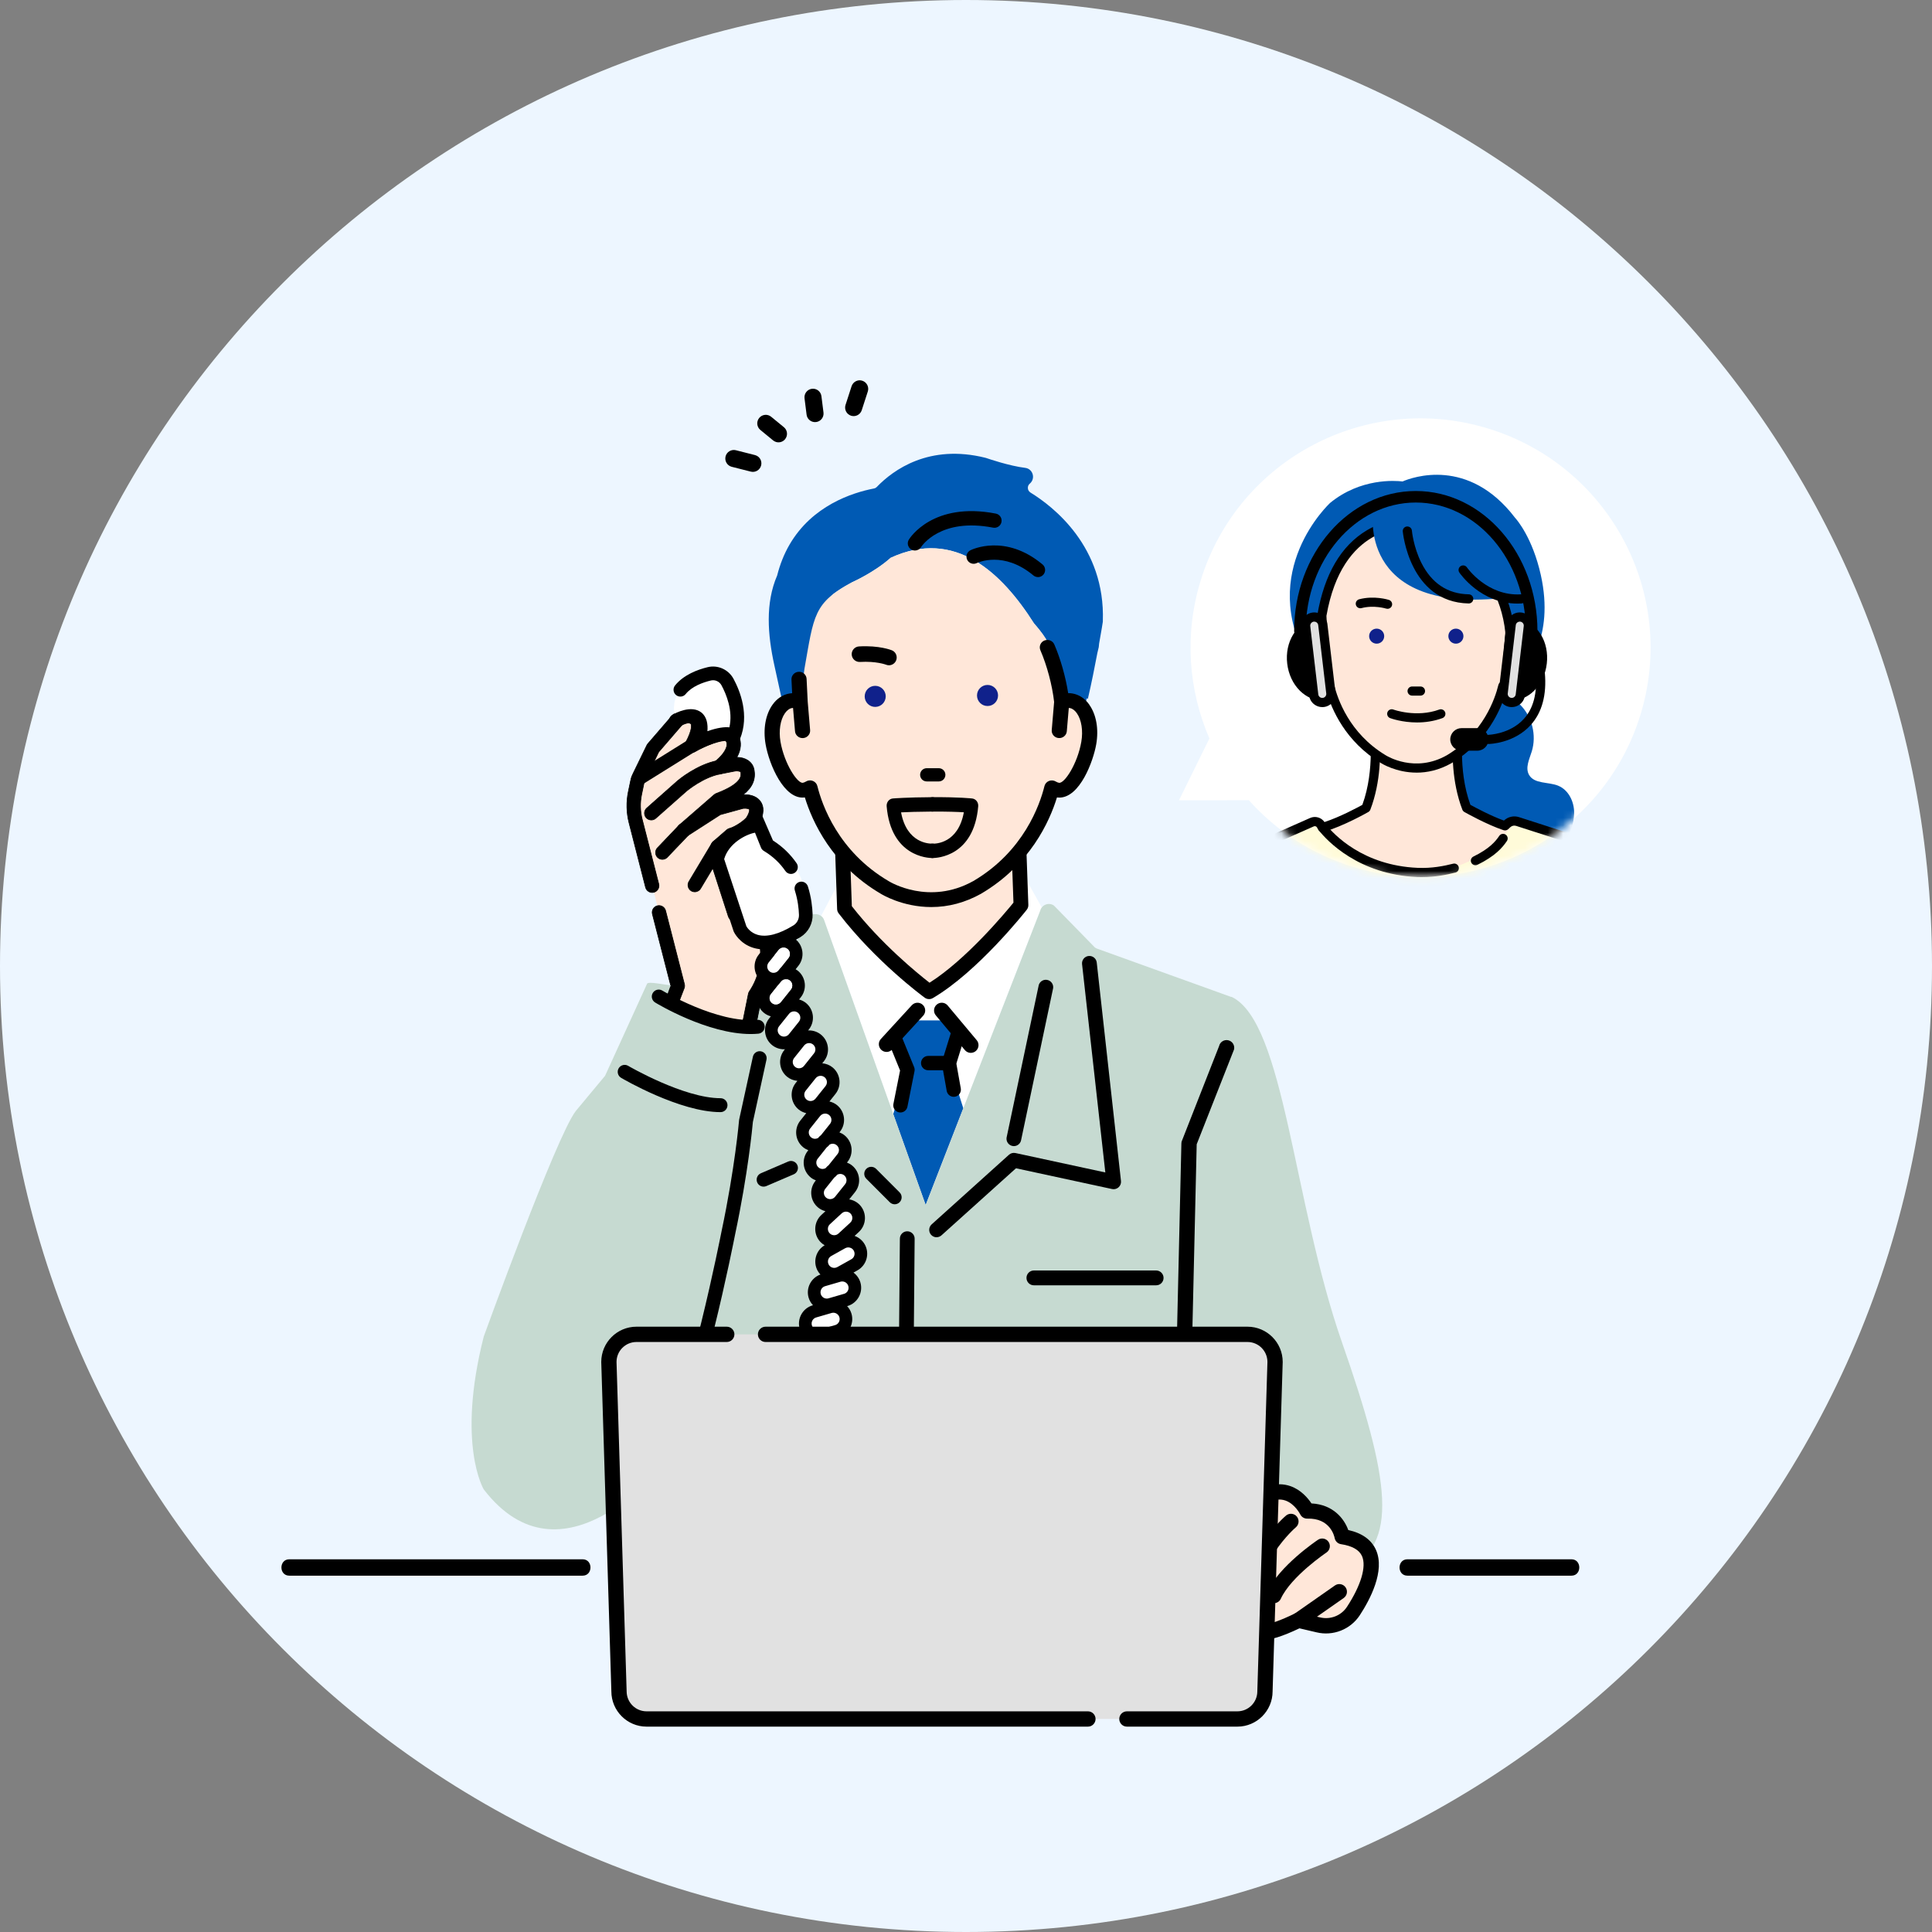 <svg width="254" height="254" viewBox="0 0 254 254" fill="none" xmlns="http://www.w3.org/2000/svg">
<rect x="0" y="0" width="254" height="254" fill="#808080" stroke="none"/>
<path d="M254 127C254 197.14 197.14 254 127 254C56.86 254 0 197.14 0 127C0 56.86 56.86 0 127 0C197.14 0 254 56.86 254 127Z" fill="#EDF6FF"/>
<g clip-path="url(#clip0_8981_90795)">
<path d="M108.375 121.062L121.696 158.422L136.76 119.725C136.8 119.568 136.871 119.428 136.964 119.306L135.055 115.883H121.191L110.833 114.946L107.946 120.423C108.153 120.579 108.306 120.797 108.375 121.059V121.062Z" fill="white"/>
<path d="M117.435 146.469L121.696 158.422L126.645 145.707L124.765 139.767L126.632 137.148L124.58 134.155H119.352L117.67 135.837L119.352 139.953L117.435 146.469Z" fill="#005AB4"/>
<path d="M135.472 64.749C135.274 64.627 135.152 64.425 135.133 64.189C135.115 63.959 135.205 63.741 135.377 63.592L135.414 63.558C135.761 63.25 135.893 62.783 135.761 62.337C135.626 61.886 135.255 61.571 134.794 61.512C132.713 61.258 129.969 60.324 129.662 60.217C129.627 60.204 129.593 60.196 129.556 60.186C122.135 58.334 117.424 61.791 115.273 64.017C115.17 64.123 115.043 64.195 114.9 64.221C112.032 64.776 106.778 66.471 103.798 71.605C103.083 72.836 102.546 74.189 102.172 75.662C100.599 79.299 100.925 83.46 101.796 87.429L102.93 92.603C103.237 92.353 103.586 92.186 103.97 92.123C104.381 92.056 104.797 92.117 105.194 92.279L105.247 91.868C105.483 91.857 105.7 91.855 105.877 91.849L106.282 86.951C107.233 81.677 107.641 80.26 109.542 78.103C110.202 77.594 111.015 77.089 112.037 76.543C112.037 76.543 114.919 75.275 117.101 73.33C125.562 69.435 131.688 75.277 135.933 81.95C135.933 81.95 138.468 84.784 137.692 85.102C137.93 85.651 138.513 87.652 138.968 89.451C139.273 90.647 139.522 91.751 139.577 92.282C139.977 92.12 140.39 92.059 140.801 92.125C141.5 92.239 142.085 92.698 142.509 93.383L142.877 91.809C142.925 91.828 142.975 91.847 143.023 91.871C143.489 89.865 143.926 87.686 144.267 85.866L144.453 85.076C144.471 84.922 144.485 84.765 144.5 84.611C144.797 82.969 144.982 81.825 144.99 81.73V81.669C145.327 71.871 138.444 66.575 135.47 64.752L135.472 64.749Z" fill="#005AB4"/>
<path d="M111.029 119.485L110.544 105.444H133.741L134.223 119C134.223 119 127.941 126.989 122.141 130.377C122.141 130.377 115.859 125.776 111.026 119.483L111.029 119.485Z" fill="#FFE7D9"/>
<path d="M122.144 131.353C121.942 131.353 121.741 131.29 121.569 131.165C121.307 130.974 115.118 126.41 110.258 120.08C110.133 119.918 110.065 119.721 110.057 119.52L109.575 105.479C109.567 105.214 109.665 104.959 109.847 104.768C110.03 104.577 110.284 104.471 110.547 104.471H133.743C134.268 104.471 134.697 104.887 134.715 105.41L135.197 118.965C135.205 119.196 135.131 119.422 134.988 119.605C134.726 119.936 128.523 127.779 122.634 131.221C122.483 131.311 122.313 131.353 122.144 131.353ZM111.99 119.135C115.857 124.097 120.65 127.989 122.205 129.199C127.025 126.153 132.128 120.037 133.24 118.671L132.803 106.418H111.553L111.99 119.135Z" fill="black"/>
<path d="M117.107 73.33C125.568 69.435 131.694 75.277 135.939 81.95C135.939 81.95 138.473 84.784 137.697 85.102C137.936 85.652 138.518 87.652 138.974 89.451C139.278 90.648 139.527 91.751 139.583 92.282C139.983 92.12 140.396 92.059 140.806 92.126C142.578 92.417 143.624 94.906 143.142 97.684C142.66 100.462 140.833 104.155 139.061 103.866C138.783 103.818 138.524 103.715 138.283 103.566C137.663 106.079 135.444 112.563 128.46 116.668C122.032 120.255 116.317 116.668 116.317 116.668C109.334 112.561 107.114 106.079 106.495 103.566C106.254 103.715 105.994 103.821 105.716 103.866C103.944 104.155 102.117 100.465 101.635 97.684C101.153 94.906 102.199 92.415 103.971 92.126C104.381 92.059 104.797 92.12 105.194 92.282L105.764 87.915C107.008 80.889 106.948 79.263 112.04 76.543C112.04 76.543 114.922 75.275 117.104 73.33H117.107Z" fill="#FFE7D9"/>
<path d="M143.214 92.643C142.631 91.823 141.855 91.311 140.971 91.168C140.794 91.139 140.613 91.123 140.433 91.128C140.097 88.974 139.419 86.591 138.611 84.726C138.399 84.235 137.814 84.001 137.311 84.208C137.062 84.309 136.871 84.5 136.771 84.747C136.673 84.986 136.678 85.246 136.779 85.484C137.65 87.496 138.344 90.112 138.585 92.285L138.272 95.986C138.251 96.241 138.331 96.487 138.497 96.684C138.67 96.888 138.913 97.01 139.181 97.031C139.729 97.079 140.208 96.671 140.253 96.145L140.513 93.075C140.558 93.075 140.6 93.081 140.64 93.086C140.974 93.142 141.297 93.373 141.569 93.76C142.187 94.628 142.412 96.071 142.16 97.528C141.66 100.409 139.949 103.036 139.226 102.914C139.088 102.89 138.953 102.837 138.81 102.749C138.54 102.585 138.203 102.555 137.909 102.672C137.613 102.789 137.39 103.041 137.316 103.343C136.71 105.803 134.583 111.94 127.965 115.83C122.165 119.067 117.046 115.976 116.829 115.84C110.192 111.937 108.065 105.8 107.459 103.341C107.385 103.036 107.162 102.786 106.866 102.667C106.572 102.55 106.233 102.579 105.963 102.746C105.82 102.834 105.685 102.887 105.549 102.911C104.84 103.025 103.116 100.412 102.612 97.525C102.361 96.068 102.586 94.625 103.203 93.757C103.476 93.373 103.796 93.139 104.13 93.086C104.172 93.081 104.215 93.075 104.262 93.075L104.522 96.145C104.564 96.644 104.999 97.037 105.512 97.037C105.542 97.037 105.568 97.037 105.595 97.034C105.865 97.013 106.108 96.888 106.28 96.684C106.447 96.487 106.527 96.238 106.506 95.986L106.188 92.229L106.042 89.244C106.016 88.711 105.549 88.286 105.001 88.321C104.731 88.334 104.485 88.448 104.305 88.647C104.133 88.838 104.043 89.082 104.056 89.337L104.143 91.136C104.029 91.141 103.915 91.154 103.804 91.173C102.92 91.319 102.146 91.828 101.564 92.648C100.639 93.951 100.306 95.848 100.653 97.851C101.111 100.486 103.087 105.211 105.814 104.837C106.781 107.992 109.342 113.707 115.777 117.49C115.891 117.562 118.616 119.25 122.435 119.25C124.7 119.25 126.895 118.663 128.969 117.506C135.423 113.712 137.992 107.995 138.958 104.84C139.059 104.853 139.159 104.856 139.263 104.861C141.985 104.861 143.738 100.048 144.12 97.854C144.467 95.851 144.136 93.954 143.209 92.651L143.214 92.643Z" fill="black"/>
<path d="M116.555 138.297C116.309 138.297 116.063 138.21 115.869 138.029C115.456 137.65 115.43 137.005 115.808 136.594L118.2 133.986L119.876 132.158C120.255 131.744 120.899 131.717 121.309 132.099C121.722 132.479 121.749 133.123 121.37 133.535L117.302 137.971C117.103 138.188 116.828 138.3 116.555 138.3V138.297Z" fill="black"/>
<path d="M127.631 138.422C127.358 138.422 127.085 138.31 126.884 138.093L123.065 133.532C122.687 133.118 122.713 132.476 123.126 132.096C123.539 131.717 124.18 131.743 124.559 132.155L128.378 136.716C128.757 137.129 128.73 137.772 128.32 138.151C128.124 138.331 127.877 138.419 127.634 138.419L127.631 138.422Z" fill="black"/>
<path d="M118.377 146.259C118.317 146.259 118.256 146.254 118.192 146.241C117.684 146.14 117.353 145.644 117.456 145.134L118.332 140.738L116.759 136.885C116.563 136.405 116.794 135.856 117.273 135.657C117.752 135.461 118.301 135.691 118.499 136.172L120.178 140.287C120.247 140.459 120.266 140.645 120.231 140.828L119.299 145.503C119.209 145.951 118.817 146.259 118.38 146.259H118.377Z" fill="black"/>
<path d="M125.388 144.198C124.941 144.198 124.546 143.877 124.464 143.423L123.842 139.932C123.815 139.783 123.826 139.632 123.868 139.489L124.988 135.872C125.142 135.376 125.669 135.097 126.164 135.251C126.659 135.405 126.937 135.933 126.784 136.429L125.732 139.826L126.315 143.092C126.405 143.604 126.066 144.092 125.555 144.182C125.499 144.193 125.444 144.198 125.388 144.198Z" fill="black"/>
<path d="M120.284 72.375C120.115 72.375 119.945 72.33 119.792 72.234C119.355 71.961 119.214 71.388 119.484 70.947C119.609 70.74 122.657 65.919 130.92 67.522C131.428 67.62 131.762 68.114 131.664 68.626C131.566 69.135 131.073 69.472 130.562 69.371C123.642 68.029 121.185 71.778 121.084 71.937C120.904 72.221 120.599 72.377 120.284 72.377V72.375Z" fill="black"/>
<path d="M136.463 75.869C136.251 75.869 136.037 75.798 135.862 75.652C131.943 72.38 128.558 73.959 128.415 74.028C127.949 74.253 127.387 74.062 127.16 73.598C126.932 73.134 127.117 72.574 127.581 72.343C127.766 72.25 132.17 70.12 137.064 74.208C137.462 74.54 137.517 75.134 137.184 75.535C136.998 75.758 136.731 75.874 136.461 75.874L136.463 75.869Z" fill="black"/>
<path d="M124.765 140.706H122.027C121.508 140.706 121.087 140.284 121.087 139.764C121.087 139.244 121.508 138.822 122.027 138.822H124.765C125.285 138.822 125.706 139.244 125.706 139.764C125.706 140.284 125.285 140.706 124.765 140.706Z" fill="black"/>
<path d="M128.446 91.446C128.452 92.21 129.077 92.829 129.842 92.82C130.607 92.815 131.219 92.189 131.214 91.422C131.209 90.658 130.584 90.043 129.821 90.048C129.058 90.053 128.441 90.679 128.446 91.444V91.446Z" fill="#10218B"/>
<path d="M113.68 91.563C113.685 92.328 114.31 92.946 115.075 92.938C115.838 92.932 116.452 92.306 116.447 91.539C116.442 90.775 115.817 90.16 115.054 90.165C114.289 90.17 113.674 90.796 113.682 91.561L113.68 91.563Z" fill="#10218B"/>
<path d="M116.871 87.464C116.744 87.464 116.617 87.44 116.492 87.389C116.466 87.379 115.2 86.899 113.052 87.026C112.501 87.052 112.009 86.631 111.974 86.065C111.943 85.503 112.369 85.02 112.933 84.986C115.592 84.829 117.189 85.469 117.255 85.495C117.777 85.707 118.026 86.304 117.814 86.827C117.652 87.222 117.271 87.464 116.868 87.464H116.871Z" fill="black"/>
<path d="M85.21 171.33C87.694 156.912 81.592 134.779 85.628 134.338C85.692 134.33 85.74 134.322 85.779 134.307L100.057 128.615C100.125 128.591 103.441 125.814 103.494 125.779L106.834 120.215C107.599 120.048 108.216 120.443 108.378 121.062L121.699 158.422L136.762 119.724C136.86 119.35 137.125 119.056 137.485 118.92C137.848 118.785 138.24 118.833 138.558 119.05L143.945 124.564C143.971 124.582 143.998 124.598 144.024 124.612C144.08 124.638 144.135 124.665 144.186 124.702L161.824 131.054C161.855 131.064 161.908 131.054 161.967 131.08C168.903 134.516 169.978 158.008 176.437 176.501C182.7 194.429 184.088 203.24 176.8 206.379H85.724L85.21 171.327V171.33Z" fill="#C6DAD1"/>
<path d="M155.094 204.307C154.538 204.307 154.088 203.856 154.088 203.299L155.317 150.324C155.317 150.25 155.325 150.175 155.341 150.101L160.274 137.528C160.396 136.984 160.934 136.644 161.479 136.766C162.022 136.888 162.361 137.429 162.239 137.973L157.329 150.438L156.101 203.299C156.101 203.856 155.65 204.307 155.094 204.307Z" fill="black"/>
<path d="M123.134 162.664C122.87 162.664 122.605 162.555 122.411 162.34C122.054 161.94 122.086 161.327 122.486 160.966L132.647 151.817C132.88 151.608 133.195 151.526 133.5 151.589L145.317 154.142L142.258 126.747C142.205 126.214 142.594 125.736 143.127 125.683C143.664 125.633 144.136 126.02 144.189 126.553L147.377 155.275C147.409 155.585 147.29 155.89 147.057 156.097C146.826 156.304 146.509 156.389 146.207 156.323L133.572 153.593L123.778 162.409C123.593 162.576 123.36 162.659 123.129 162.659L123.134 162.664Z" fill="black"/>
<path d="M133.295 150.68C133.253 150.68 133.213 150.68 133.171 150.672C132.639 150.603 132.263 150.115 132.331 149.584L136.532 129.661C136.6 129.127 137.085 128.751 137.617 128.82C138.15 128.889 138.526 129.377 138.457 129.907L134.257 149.831C134.193 150.321 133.775 150.68 133.295 150.68Z" fill="black"/>
<path d="M118.889 208.481H118.879C118.344 208.475 117.912 208.035 117.92 207.496L118.307 162.84C118.312 162.304 118.752 161.868 119.289 161.879C119.824 161.884 120.256 162.325 120.248 162.863L119.861 207.52C119.856 208.053 119.422 208.481 118.892 208.481H118.889Z" fill="black"/>
<path d="M152.001 168.979H135.923C135.388 168.979 134.951 168.544 134.951 168.005C134.951 167.466 135.386 167.031 135.923 167.031H152.001C152.536 167.031 152.973 167.466 152.973 168.005C152.973 168.544 152.539 168.979 152.001 168.979Z" fill="black"/>
<path d="M101.718 127.899C101.535 127.899 101.353 127.841 101.199 127.716C100.842 127.429 100.783 126.904 101.069 126.546L102.388 124.893C102.674 124.535 103.199 124.476 103.556 124.763C103.914 125.05 103.972 125.575 103.686 125.933L102.367 127.586C102.203 127.79 101.962 127.899 101.718 127.899Z" fill="white"/>
<path d="M101.718 128.146C101.474 128.146 101.236 128.061 101.045 127.91C100.582 127.538 100.505 126.856 100.876 126.392L102.194 124.739C102.565 124.275 103.246 124.198 103.709 124.569C104.173 124.941 104.249 125.623 103.879 126.087L102.56 127.74C102.353 127.997 102.046 128.146 101.718 128.146ZM103.039 124.829C102.867 124.829 102.698 124.904 102.584 125.05L101.265 126.703C101.064 126.955 101.106 127.323 101.355 127.525C101.599 127.721 101.98 127.676 102.173 127.435L103.492 125.782C103.693 125.53 103.651 125.161 103.402 124.959C103.296 124.874 103.166 124.832 103.039 124.832V124.829Z" fill="white"/>
<path d="M102.031 132.051C101.848 132.051 101.665 131.993 101.512 131.868C101.154 131.582 101.096 131.056 101.382 130.698L102.701 129.045C102.987 128.687 103.511 128.629 103.869 128.915C104.226 129.202 104.284 129.727 103.998 130.085L102.679 131.738C102.515 131.943 102.274 132.051 102.031 132.051Z" fill="white"/>
<path d="M102.03 132.301C101.787 132.301 101.548 132.216 101.357 132.065C100.894 131.694 100.817 131.012 101.188 130.547L102.507 128.894C102.878 128.43 103.558 128.353 104.022 128.725C104.485 129.096 104.562 129.778 104.191 130.242L102.872 131.895C102.666 132.153 102.359 132.301 102.03 132.301ZM103.352 128.985C103.18 128.985 103.01 129.059 102.896 129.205L101.577 130.858C101.376 131.11 101.418 131.479 101.667 131.68C101.914 131.877 102.292 131.832 102.486 131.59L103.805 129.937C104.006 129.685 103.963 129.316 103.715 129.115C103.609 129.03 103.479 128.987 103.352 128.987V128.985Z" fill="white"/>
<path d="M103.089 136.286C102.906 136.286 102.724 136.227 102.57 136.103C102.213 135.816 102.154 135.291 102.44 134.933L103.759 133.28C104.045 132.922 104.57 132.863 104.927 133.15C105.285 133.436 105.343 133.962 105.057 134.32L103.738 135.973C103.574 136.177 103.333 136.286 103.089 136.286Z" fill="white"/>
<path d="M103.089 136.536C102.845 136.536 102.607 136.451 102.416 136.299C101.953 135.928 101.876 135.246 102.247 134.782L103.565 133.129C103.936 132.664 104.617 132.587 105.08 132.959C105.544 133.33 105.621 134.012 105.25 134.477L103.931 136.13C103.724 136.387 103.417 136.536 103.089 136.536ZM104.41 133.219C104.238 133.219 104.069 133.293 103.955 133.439L102.636 135.092C102.538 135.214 102.496 135.365 102.511 135.522C102.53 135.676 102.604 135.816 102.726 135.912C102.97 136.108 103.351 136.066 103.547 135.822L104.866 134.169C105.067 133.917 105.025 133.548 104.776 133.346C104.67 133.261 104.54 133.219 104.413 133.219H104.41Z" fill="white"/>
<path d="M105.073 140.46C104.89 140.46 104.707 140.401 104.554 140.277C104.196 139.99 104.138 139.465 104.424 139.106L105.743 137.454C106.029 137.095 106.553 137.037 106.911 137.324C107.268 137.61 107.326 138.135 107.04 138.494L105.721 140.147C105.557 140.351 105.316 140.46 105.073 140.46Z" fill="white"/>
<path d="M105.073 140.706C104.829 140.706 104.591 140.621 104.4 140.47C104.175 140.29 104.035 140.032 104.003 139.746C103.971 139.459 104.053 139.178 104.233 138.952L105.552 137.3C105.923 136.835 106.603 136.761 107.067 137.13C107.53 137.501 107.607 138.183 107.236 138.647L105.918 140.3C105.711 140.558 105.404 140.706 105.075 140.706H105.073ZM106.394 137.39C106.222 137.39 106.053 137.464 105.939 137.61L104.62 139.263C104.522 139.385 104.477 139.536 104.495 139.693C104.511 139.847 104.588 139.987 104.71 140.083C104.954 140.279 105.335 140.237 105.531 139.993L106.85 138.34C107.051 138.088 107.009 137.719 106.76 137.517C106.654 137.432 106.524 137.39 106.397 137.39H106.394Z" fill="white"/>
<path d="M106.59 144.765C106.407 144.765 106.225 144.707 106.071 144.582C105.714 144.296 105.655 143.77 105.941 143.412L107.26 141.759C107.546 141.401 108.071 141.343 108.428 141.629C108.786 141.916 108.844 142.441 108.558 142.799L107.239 144.452C107.075 144.657 106.834 144.765 106.59 144.765Z" fill="white"/>
<path d="M106.59 145.012C106.347 145.012 106.108 144.927 105.918 144.776C105.693 144.596 105.552 144.338 105.52 144.052C105.489 143.765 105.571 143.484 105.751 143.258L107.07 141.605C107.44 141.141 108.121 141.064 108.584 141.436C109.048 141.807 109.125 142.489 108.754 142.953L107.435 144.606C107.229 144.863 106.921 145.012 106.593 145.012H106.59ZM107.912 141.696C107.74 141.696 107.57 141.77 107.456 141.916L106.137 143.569C106.039 143.691 105.997 143.842 106.013 143.999C106.031 144.155 106.106 144.293 106.227 144.391C106.471 144.588 106.852 144.542 107.048 144.301L108.367 142.648C108.569 142.396 108.526 142.027 108.277 141.826C108.171 141.741 108.042 141.698 107.914 141.698L107.912 141.696Z" fill="white"/>
<path d="M107.187 149.73C107.004 149.73 106.821 149.672 106.668 149.547C106.31 149.261 106.252 148.735 106.538 148.377L107.857 146.724C108.143 146.366 108.667 146.307 109.025 146.594C109.382 146.881 109.441 147.406 109.155 147.764L107.836 149.417C107.672 149.621 107.431 149.73 107.187 149.73Z" fill="white"/>
<path d="M107.186 149.98C106.943 149.98 106.704 149.895 106.514 149.743C106.05 149.372 105.973 148.69 106.344 148.226L107.663 146.573C107.843 146.347 108.1 146.207 108.386 146.175C108.675 146.146 108.953 146.225 109.178 146.406C109.403 146.586 109.543 146.843 109.575 147.13C109.607 147.417 109.525 147.698 109.345 147.923L108.026 149.576C107.819 149.834 107.512 149.982 107.184 149.982L107.186 149.98ZM108.508 146.663C108.487 146.663 108.466 146.663 108.442 146.666C108.288 146.682 108.148 146.759 108.05 146.881L106.731 148.534C106.53 148.786 106.572 149.154 106.821 149.356C107.065 149.552 107.446 149.51 107.639 149.266L108.958 147.613C109.056 147.491 109.101 147.34 109.083 147.183C109.067 147.029 108.99 146.889 108.868 146.793C108.762 146.708 108.635 146.666 108.505 146.666L108.508 146.663Z" fill="white"/>
<path d="M108.176 153.705C107.993 153.705 107.811 153.646 107.657 153.522C107.3 153.235 107.241 152.71 107.527 152.352L108.846 150.699C109.132 150.34 109.657 150.282 110.014 150.569C110.372 150.855 110.43 151.381 110.144 151.739L108.825 153.392C108.661 153.596 108.42 153.705 108.176 153.705Z" fill="white"/>
<path d="M108.176 153.952C107.933 153.952 107.694 153.867 107.504 153.715C107.278 153.535 107.138 153.278 107.106 152.991C107.075 152.705 107.157 152.423 107.337 152.198L108.656 150.545C109.026 150.08 109.707 150.004 110.17 150.375C110.396 150.555 110.536 150.813 110.568 151.099C110.599 151.386 110.517 151.667 110.337 151.893L109.018 153.546C108.812 153.803 108.505 153.952 108.176 153.952ZM109.498 150.635C109.326 150.635 109.156 150.709 109.042 150.855L107.723 152.508C107.625 152.63 107.583 152.781 107.599 152.938C107.615 153.095 107.692 153.233 107.813 153.331C108.057 153.527 108.438 153.485 108.634 153.24L109.953 151.587C110.051 151.465 110.094 151.312 110.078 151.158C110.062 151.001 109.985 150.863 109.863 150.765C109.755 150.68 109.628 150.638 109.5 150.638L109.498 150.635Z" fill="white"/>
<path d="M109.167 157.676C108.985 157.676 108.802 157.618 108.648 157.493C108.291 157.207 108.232 156.681 108.518 156.323L109.837 154.67C110.123 154.312 110.648 154.254 111.005 154.54C111.363 154.827 111.421 155.352 111.135 155.71L109.816 157.363C109.652 157.568 109.411 157.676 109.167 157.676Z" fill="white"/>
<path d="M109.167 157.923C108.924 157.923 108.685 157.838 108.495 157.687C108.27 157.507 108.129 157.249 108.098 156.963C108.066 156.676 108.148 156.395 108.328 156.169L109.647 154.516C110.018 154.052 110.698 153.975 111.162 154.347C111.625 154.718 111.702 155.4 111.331 155.864L110.012 157.517C109.808 157.775 109.501 157.923 109.17 157.923H109.167ZM110.489 154.609C110.317 154.609 110.147 154.684 110.033 154.83L108.715 156.482C108.617 156.605 108.574 156.756 108.59 156.912C108.606 157.069 108.683 157.207 108.805 157.305C109.048 157.501 109.43 157.459 109.623 157.215L110.942 155.562C111.143 155.31 111.101 154.941 110.852 154.739C110.746 154.654 110.616 154.612 110.489 154.612V154.609Z" fill="white"/>
<path d="M109.573 162.41C109.393 162.383 109.22 162.296 109.088 162.15C108.778 161.81 108.799 161.285 109.138 160.974L110.693 159.542C111.032 159.231 111.556 159.252 111.866 159.592C112.176 159.932 112.155 160.457 111.816 160.767L110.261 162.2C110.068 162.378 109.814 162.447 109.573 162.41Z" fill="white"/>
<path d="M109.702 162.667C109.647 162.667 109.591 162.662 109.535 162.654C109.294 162.617 109.072 162.498 108.905 162.317C108.503 161.879 108.532 161.195 108.969 160.791L110.523 159.359C110.96 158.955 111.643 158.985 112.046 159.422C112.449 159.86 112.419 160.545 111.982 160.948L110.428 162.381C110.227 162.567 109.97 162.665 109.7 162.665L109.702 162.667ZM111.254 159.571C111.114 159.571 110.971 159.621 110.86 159.725L109.305 161.158C109.069 161.375 109.053 161.747 109.271 161.983C109.361 162.081 109.48 162.145 109.61 162.163C109.784 162.19 109.962 162.137 110.094 162.017L111.649 160.585C111.884 160.367 111.9 159.996 111.683 159.759C111.569 159.635 111.41 159.571 111.254 159.571Z" fill="white"/>
<path d="M109.389 166.657C109.22 166.588 109.074 166.463 108.979 166.291C108.756 165.89 108.899 165.383 109.299 165.158L111.145 164.128C111.545 163.906 112.051 164.049 112.276 164.45C112.499 164.85 112.355 165.357 111.956 165.582L110.11 166.612C109.879 166.739 109.617 166.747 109.392 166.654L109.389 166.657Z" fill="white"/>
<path d="M109.704 166.968C109.567 166.968 109.426 166.941 109.294 166.886C109.066 166.793 108.881 166.628 108.762 166.411C108.473 165.891 108.661 165.233 109.177 164.943L111.023 163.914C111.542 163.625 112.199 163.813 112.488 164.333C112.776 164.853 112.588 165.511 112.069 165.8L110.223 166.83C110.062 166.92 109.882 166.968 109.699 166.968H109.704ZM109.482 166.427C109.649 166.496 109.831 166.485 109.988 166.397L111.834 165.368C111.969 165.291 112.069 165.166 112.112 165.018C112.154 164.867 112.135 164.71 112.061 164.575C111.905 164.293 111.55 164.193 111.267 164.349L109.421 165.379C109.14 165.535 109.04 165.893 109.196 166.175C109.262 166.291 109.36 166.379 109.485 166.432L109.482 166.427Z" fill="white"/>
<path d="M108.248 170.605C108.1 170.499 107.983 170.345 107.93 170.157C107.803 169.716 108.055 169.255 108.497 169.125L110.526 168.533C110.965 168.406 111.426 168.658 111.556 169.101C111.683 169.541 111.432 170.003 110.989 170.133L108.961 170.725C108.709 170.799 108.449 170.746 108.251 170.605H108.248Z" fill="white"/>
<path d="M108.725 171.006C108.505 171.006 108.29 170.939 108.105 170.809C107.906 170.669 107.758 170.462 107.692 170.228C107.525 169.658 107.856 169.056 108.425 168.891L110.454 168.302C111.026 168.135 111.624 168.467 111.789 169.037C111.955 169.608 111.624 170.21 111.055 170.374L109.026 170.966C108.926 170.995 108.825 171.008 108.725 171.008V171.006ZM108.391 170.403C108.536 170.507 108.719 170.539 108.889 170.488L110.917 169.897C111.227 169.806 111.405 169.483 111.315 169.172C111.225 168.862 110.901 168.684 110.592 168.774L108.563 169.363C108.253 169.454 108.076 169.777 108.166 170.088C108.203 170.215 108.28 170.327 108.391 170.401V170.403Z" fill="white"/>
<path d="M107.078 174.72C106.93 174.614 106.813 174.46 106.76 174.272C106.633 173.832 106.885 173.37 107.327 173.24L109.356 172.648C109.795 172.521 110.256 172.773 110.386 173.216C110.513 173.656 110.262 174.118 109.819 174.248L107.791 174.84C107.539 174.914 107.28 174.861 107.081 174.72H107.078Z" fill="white"/>
<path d="M107.555 175.121C107.335 175.121 107.12 175.055 106.935 174.925C106.736 174.784 106.588 174.577 106.522 174.344C106.355 173.773 106.686 173.171 107.255 173.006L109.284 172.417C109.856 172.253 110.455 172.582 110.619 173.152C110.698 173.428 110.666 173.72 110.529 173.975C110.391 174.227 110.161 174.41 109.885 174.492L107.857 175.084C107.756 175.113 107.655 175.126 107.555 175.126V175.121ZM107.221 174.516C107.367 174.62 107.549 174.651 107.719 174.601L109.747 174.009C109.898 173.967 110.02 173.866 110.097 173.731C110.171 173.595 110.19 173.436 110.145 173.288C110.055 172.977 109.732 172.797 109.422 172.89L107.393 173.479C107.086 173.569 106.906 173.893 106.996 174.203C107.033 174.33 107.11 174.442 107.221 174.519V174.516Z" fill="white"/>
<path d="M106.132 179.096C105.984 178.99 105.867 178.836 105.814 178.648C105.687 178.208 105.939 177.746 106.381 177.616L108.41 177.024C108.849 176.897 109.31 177.149 109.44 177.592C109.567 178.032 109.315 178.494 108.873 178.624L106.844 179.216C106.593 179.29 106.333 179.237 106.135 179.096H106.132Z" fill="white"/>
<path d="M106.611 179.497C106.391 179.497 106.177 179.431 105.992 179.301C105.793 179.16 105.645 178.953 105.578 178.72C105.412 178.149 105.743 177.547 106.312 177.382L108.341 176.793C108.91 176.626 109.511 176.958 109.675 177.528C109.842 178.099 109.511 178.701 108.942 178.865L106.913 179.457C106.813 179.486 106.712 179.5 106.611 179.5V179.497ZM106.275 178.895C106.421 178.998 106.603 179.03 106.773 178.98L108.801 178.388C109.111 178.298 109.289 177.974 109.199 177.664C109.109 177.353 108.783 177.175 108.476 177.266L106.447 177.855C106.299 177.897 106.174 177.998 106.1 178.133C106.026 178.271 106.007 178.428 106.05 178.579C106.087 178.706 106.164 178.818 106.275 178.892V178.895Z" fill="white"/>
<path d="M104.729 183.036C104.58 182.93 104.464 182.776 104.411 182.587C104.284 182.147 104.535 181.685 104.978 181.555L107.006 180.964C107.446 180.836 107.907 181.088 108.036 181.531C108.164 181.972 107.912 182.434 107.47 182.564L105.441 183.155C105.189 183.23 104.93 183.176 104.731 183.036H104.729Z" fill="white"/>
<path d="M105.205 183.434C104.985 183.434 104.771 183.367 104.585 183.237C104.387 183.097 104.238 182.89 104.172 182.656C104.005 182.086 104.336 181.483 104.906 181.319L106.934 180.73C107.506 180.565 108.105 180.894 108.269 181.465C108.349 181.741 108.317 182.033 108.179 182.287C108.041 182.539 107.811 182.722 107.536 182.805L105.507 183.394C105.406 183.423 105.306 183.436 105.205 183.436V183.434ZM107.234 181.181C107.181 181.181 107.125 181.189 107.072 181.205L105.043 181.794C104.736 181.884 104.556 182.208 104.646 182.518C104.683 182.646 104.76 182.757 104.871 182.831C105.017 182.935 105.2 182.967 105.369 182.916L107.398 182.327C107.549 182.285 107.671 182.184 107.747 182.049C107.822 181.911 107.84 181.754 107.795 181.603C107.721 181.348 107.488 181.181 107.234 181.181Z" fill="white"/>
<path d="M102.3 186.975C102.152 186.869 102.035 186.715 101.982 186.527C101.855 186.086 102.107 185.625 102.549 185.495L104.578 184.903C105.017 184.776 105.478 185.028 105.608 185.471C105.735 185.911 105.483 186.373 105.041 186.503L103.012 187.095C102.761 187.169 102.501 187.116 102.303 186.975H102.3Z" fill="white"/>
<path d="M102.776 187.374C102.556 187.374 102.342 187.307 102.157 187.177C101.958 187.037 101.81 186.83 101.743 186.596C101.577 186.026 101.908 185.424 102.477 185.259L104.506 184.667C105.078 184.503 105.676 184.832 105.84 185.402C106.007 185.973 105.676 186.575 105.107 186.74L103.078 187.329C102.978 187.358 102.877 187.371 102.776 187.371V187.374ZM102.443 186.771C102.588 186.875 102.771 186.904 102.94 186.854L104.969 186.265C105.279 186.174 105.456 185.851 105.366 185.54C105.276 185.233 104.953 185.052 104.643 185.142L102.615 185.734C102.305 185.824 102.127 186.148 102.217 186.458C102.255 186.588 102.331 186.697 102.443 186.774V186.771Z" fill="white"/>
<path d="M101.015 191.304C100.843 191.24 100.692 191.121 100.591 190.954C100.353 190.561 100.48 190.049 100.872 189.81L102.678 188.714C103.07 188.476 103.581 188.603 103.819 188.996C104.058 189.388 103.931 189.9 103.539 190.139L101.732 191.235C101.507 191.37 101.245 191.389 101.015 191.304Z" fill="white"/>
<path d="M101.304 191.601C101.179 191.601 101.052 191.58 100.93 191.535C100.703 191.45 100.507 191.291 100.38 191.081C100.231 190.834 100.186 190.545 100.255 190.264C100.324 189.983 100.496 189.746 100.742 189.598L102.549 188.502C102.795 188.353 103.084 188.308 103.364 188.377C103.645 188.446 103.881 188.619 104.029 188.865C104.336 189.375 104.175 190.041 103.666 190.349L101.86 191.444C101.688 191.548 101.497 191.601 101.304 191.601ZM103.107 188.839C103.001 188.839 102.898 188.868 102.806 188.924L100.999 190.02C100.867 190.099 100.772 190.229 100.735 190.38C100.697 190.532 100.721 190.688 100.803 190.821C100.872 190.935 100.976 191.02 101.1 191.068C101.267 191.129 101.452 191.113 101.603 191.02L103.409 189.924C103.685 189.757 103.772 189.396 103.605 189.12C103.526 188.988 103.396 188.892 103.245 188.855C103.197 188.844 103.152 188.839 103.105 188.839H103.107Z" fill="white"/>
<path d="M100.102 195.305C99.93 195.241 99.779 195.122 99.678 194.955C99.44 194.562 99.567 194.05 99.959 193.811L101.765 192.715C102.157 192.476 102.668 192.604 102.906 192.997C103.145 193.389 103.017 193.901 102.626 194.14L100.819 195.236C100.594 195.371 100.332 195.39 100.102 195.305Z" fill="white"/>
<path d="M100.388 195.604C100.264 195.604 100.137 195.583 100.017 195.538C99.79 195.453 99.594 195.291 99.466 195.084C99.318 194.838 99.273 194.546 99.342 194.267C99.411 193.986 99.583 193.75 99.829 193.601L101.636 192.505C102.144 192.198 102.809 192.36 103.116 192.869C103.423 193.378 103.262 194.044 102.753 194.352L100.947 195.448C100.775 195.551 100.584 195.604 100.388 195.604ZM100.187 195.071C100.354 195.132 100.539 195.114 100.69 195.023L102.496 193.928C102.772 193.76 102.859 193.4 102.692 193.124C102.525 192.848 102.165 192.76 101.89 192.927L100.084 194.023C99.951 194.103 99.856 194.233 99.819 194.384C99.782 194.535 99.805 194.692 99.888 194.827C99.957 194.941 100.06 195.026 100.184 195.071H100.187Z" fill="white"/>
<path d="M99.121 199.349C98.949 199.285 98.798 199.166 98.698 198.999C98.459 198.606 98.586 198.094 98.978 197.855L100.784 196.759C101.176 196.52 101.687 196.648 101.926 197.04C102.164 197.433 102.037 197.945 101.645 198.184L99.839 199.28C99.614 199.415 99.352 199.434 99.121 199.349Z" fill="white"/>
<path d="M99.408 199.645C99.283 199.645 99.156 199.624 99.037 199.579C98.809 199.494 98.613 199.332 98.486 199.125C98.338 198.879 98.293 198.589 98.362 198.308C98.43 198.027 98.603 197.791 98.849 197.642L100.655 196.546C101.164 196.239 101.828 196.401 102.135 196.91C102.443 197.419 102.281 198.085 101.773 198.393L99.966 199.489C99.794 199.592 99.604 199.645 99.408 199.645ZM99.206 199.115C99.373 199.176 99.559 199.157 99.71 199.067L101.516 197.971C101.791 197.804 101.879 197.443 101.712 197.167C101.545 196.891 101.185 196.804 100.909 196.971L99.103 198.067C98.971 198.146 98.875 198.276 98.838 198.428C98.801 198.579 98.825 198.735 98.907 198.868C98.976 198.982 99.079 199.067 99.204 199.115H99.206Z" fill="white"/>
<path d="M98.592 203.055C98.42 202.991 98.269 202.872 98.168 202.705C97.93 202.312 98.057 201.8 98.449 201.561L100.255 200.465C100.647 200.226 101.158 200.354 101.397 200.747C101.635 201.139 101.508 201.651 101.116 201.89L99.31 202.986C99.085 203.121 98.822 203.14 98.592 203.055Z" fill="white"/>
<path d="M98.878 203.354C98.754 203.354 98.626 203.333 98.505 203.288C98.277 203.203 98.081 203.044 97.954 202.834C97.805 202.588 97.76 202.298 97.829 202.017C97.898 201.736 98.07 201.5 98.317 201.351L100.123 200.255C100.631 199.948 101.296 200.11 101.603 200.619C101.91 201.128 101.749 201.794 101.24 202.102L99.434 203.198C99.262 203.301 99.071 203.354 98.876 203.354H98.878ZM100.684 200.592C100.581 200.592 100.478 200.619 100.382 200.677L98.576 201.773C98.444 201.853 98.349 201.983 98.311 202.134C98.274 202.285 98.298 202.442 98.38 202.574C98.449 202.688 98.552 202.773 98.677 202.821C98.844 202.882 99.029 202.864 99.18 202.773L100.986 201.678C101.262 201.51 101.349 201.15 101.182 200.874C101.074 200.693 100.88 200.592 100.682 200.592H100.684Z" fill="white"/>
<path d="M98.372 207.595C98.2 207.531 98.049 207.412 97.948 207.245C97.71 206.852 97.837 206.34 98.229 206.101L100.035 205.005C100.427 204.767 100.938 204.894 101.177 205.287C101.415 205.679 101.288 206.191 100.896 206.43L99.09 207.526C98.865 207.661 98.603 207.68 98.372 207.595Z" fill="white"/>
<path d="M98.658 207.895C98.534 207.895 98.407 207.873 98.285 207.828C98.057 207.743 97.861 207.584 97.734 207.374C97.586 207.128 97.541 206.839 97.61 206.557C97.678 206.276 97.851 206.04 98.097 205.891L99.903 204.796C100.412 204.488 101.076 204.65 101.384 205.159C101.691 205.668 101.529 206.334 101.021 206.642L99.215 207.738C99.042 207.841 98.852 207.895 98.658 207.895ZM100.465 205.132C100.361 205.132 100.258 205.159 100.163 205.217L98.356 206.313C98.224 206.393 98.129 206.523 98.092 206.674C98.055 206.825 98.078 206.982 98.16 207.114C98.229 207.229 98.333 207.313 98.457 207.361C98.624 207.425 98.809 207.406 98.96 207.313L100.766 206.218C101.042 206.051 101.129 205.69 100.962 205.414C100.854 205.233 100.661 205.132 100.462 205.132H100.465Z" fill="white"/>
<path d="M99.249 119.127L96.601 120.202L94.045 112.285L94.358 111.316L96.132 109.775C97.178 109.507 98.595 108.446 98.913 107.939C100.097 106.042 99.075 105.222 97.552 105.392L94.339 106.275L89.903 109.133L94.477 105.156C98.264 103.723 98.431 102.306 98.261 101.364C98.111 100.526 97.078 100.337 96.251 100.534L94.498 100.881C97.554 98.4 96.135 96.862 96.135 96.862C95.441 95.463 90.931 98.047 90.931 98.047C92.454 95.206 91.68 94.378 90.78 94.182C90.076 94.028 89.347 94.317 88.878 94.864L85.851 98.371L84.061 102.046C83.929 102.319 83.828 102.608 83.767 102.906L83.484 104.264C83.23 105.487 83.259 106.75 83.569 107.96L89.117 129.608L81.042 150.574C81.042 150.574 82.332 155.461 91.871 156.005L94.583 154.092L99.27 130.847C102.915 125.453 99.255 119.135 99.255 119.135L99.249 119.127Z" fill="#FFE7D9"/>
<path d="M91.865 156.893C91.85 156.893 91.831 156.893 91.812 156.893C81.743 156.318 80.231 151.022 80.173 150.796C80.125 150.613 80.136 150.422 80.202 150.244L88.174 129.546L85.772 120.175C85.65 119.698 85.936 119.209 86.415 119.085C86.894 118.963 87.379 119.249 87.504 119.729L89.977 129.379C90.022 129.56 90.011 129.751 89.945 129.923L81.992 150.573C82.395 151.483 84.344 154.67 91.916 155.105C92.408 155.134 92.784 155.556 92.755 156.05C92.729 156.525 92.334 156.893 91.865 156.893Z" fill="black"/>
<path d="M91.865 156.936C91.846 156.936 91.828 156.936 91.812 156.936C81.711 156.358 80.191 151.033 80.133 150.807C80.082 150.614 80.093 150.415 80.165 150.229L88.131 129.544L85.731 120.186C85.602 119.685 85.906 119.173 86.407 119.043C86.907 118.913 87.418 119.218 87.548 119.719L90.022 129.369C90.069 129.56 90.059 129.756 89.987 129.94L82.04 150.574C82.477 151.542 84.452 154.633 91.921 155.063C92.169 155.076 92.4 155.188 92.567 155.376C92.734 155.562 92.818 155.803 92.802 156.055C92.773 156.551 92.363 156.941 91.868 156.941L91.865 156.936ZM86.637 119.101C86.568 119.101 86.497 119.109 86.425 119.128C85.972 119.244 85.697 119.709 85.813 120.162L88.216 129.534C88.216 129.534 88.216 129.552 88.216 129.56L80.244 150.258C80.18 150.425 80.17 150.608 80.215 150.781C80.273 151.004 81.777 156.27 91.814 156.846C91.83 156.846 91.846 156.846 91.865 156.846C92.315 156.846 92.686 156.493 92.712 156.045C92.726 155.817 92.649 155.599 92.498 155.429C92.347 155.259 92.14 155.159 91.912 155.145C84.354 154.713 82.376 151.547 81.95 150.59C81.944 150.579 81.944 150.566 81.95 150.555L89.902 129.905C89.966 129.738 89.977 129.56 89.932 129.388L87.458 119.738C87.36 119.353 87.013 119.098 86.634 119.098L86.637 119.101Z" fill="black"/>
<path d="M94.577 154.978C94.519 154.978 94.458 154.973 94.399 154.96C93.915 154.862 93.602 154.389 93.7 153.906L98.388 130.661C98.412 130.545 98.457 130.436 98.523 130.338C101.147 126.451 99.577 121.959 98.817 120.269L96.934 121.033C96.703 121.126 96.447 121.12 96.222 121.014C95.996 120.908 95.827 120.714 95.75 120.478L93.194 112.561C93.136 112.383 93.136 112.19 93.194 112.012L93.507 111.043C93.557 110.887 93.65 110.749 93.772 110.643L95.546 109.101C95.652 109.011 95.774 108.945 95.909 108.91C96.772 108.687 97.972 107.751 98.152 107.467C98.576 106.785 98.547 106.461 98.515 106.411C98.481 106.358 98.229 106.23 97.713 106.275L94.704 107.101L90.385 109.884C89.99 110.139 89.468 110.043 89.188 109.669C88.907 109.292 88.962 108.764 89.317 108.456L93.891 104.479C93.97 104.41 94.063 104.355 94.161 104.317C97.646 102.999 97.456 101.924 97.384 101.521C97.379 101.494 97.379 101.484 97.339 101.46C97.196 101.364 96.838 101.314 96.46 101.404C96.449 101.407 96.436 101.409 96.425 101.412L94.672 101.757C94.27 101.837 93.864 101.63 93.69 101.258C93.515 100.887 93.618 100.444 93.936 100.184C95.673 98.772 95.7 97.793 95.467 97.456C95.422 97.414 95.4 97.385 95.377 97.342C94.836 97.228 92.948 97.918 91.372 98.82C91.025 99.019 90.591 98.963 90.305 98.685C90.019 98.406 89.953 97.971 90.141 97.621C91.097 95.835 90.885 95.262 90.859 95.204C90.845 95.174 90.811 95.1 90.586 95.05C90.228 94.973 89.823 95.127 89.55 95.442L86.6 98.862L84.863 102.431C84.762 102.638 84.688 102.858 84.64 103.081L84.357 104.439C84.132 105.522 84.158 106.66 84.431 107.729L86.605 116.215C86.727 116.692 86.441 117.18 85.962 117.305C85.483 117.427 84.998 117.14 84.873 116.66L82.699 108.175C82.357 106.841 82.326 105.424 82.606 104.073L82.89 102.715C82.966 102.346 83.091 101.985 83.255 101.646L85.046 97.971C85.08 97.902 85.122 97.835 85.173 97.777L88.2 94.27C88.904 93.452 89.966 93.081 90.967 93.299C91.873 93.498 92.291 94.034 92.482 94.45C92.704 94.936 92.744 95.522 92.601 96.22C93.748 95.747 95.061 95.371 95.946 95.639C96.359 95.763 96.68 96.013 96.883 96.36C97.061 96.602 97.413 97.194 97.35 98.066C97.315 98.562 97.154 99.061 96.868 99.563C97.413 99.563 97.924 99.701 98.319 99.958C98.766 100.25 99.05 100.68 99.143 101.202C99.37 102.471 98.902 103.545 97.689 104.479C98.756 104.416 99.601 104.766 100.032 105.453C100.371 105.994 100.583 106.944 99.672 108.409C99.238 109.104 97.773 110.186 96.574 110.576L95.136 111.826L94.99 112.28L97.162 119.006L98.92 118.292C99.333 118.125 99.805 118.287 100.027 118.671C100.186 118.947 103.857 125.424 100.112 131.181L95.459 154.254C95.374 154.678 95.001 154.973 94.585 154.973L94.577 154.978Z" fill="black"/>
<path d="M94.577 155.023C94.516 155.023 94.453 155.018 94.392 155.005C93.886 154.901 93.558 154.405 93.658 153.898L98.346 130.653C98.37 130.531 98.417 130.417 98.489 130.314C101.071 126.49 99.58 122.083 98.796 120.324L96.953 121.073C96.712 121.171 96.439 121.163 96.206 121.054C95.97 120.945 95.79 120.738 95.711 120.491L93.155 112.574C93.094 112.386 93.094 112.187 93.155 111.998L93.468 111.03C93.52 110.868 93.616 110.722 93.746 110.608L95.52 109.067C95.629 108.971 95.761 108.902 95.901 108.868C96.754 108.647 97.941 107.721 98.121 107.443C98.523 106.798 98.51 106.48 98.484 106.435C98.46 106.398 98.219 106.275 97.721 106.321L94.725 107.143L90.411 109.921C90.001 110.186 89.447 110.086 89.156 109.695C88.862 109.303 88.923 108.746 89.291 108.425L93.865 104.447C93.95 104.376 94.045 104.317 94.148 104.278C97.599 102.972 97.414 101.924 97.342 101.529C97.34 101.516 97.332 101.506 97.316 101.497C97.178 101.407 96.823 101.362 96.471 101.447C96.457 101.449 96.447 101.452 96.434 101.455L94.68 101.799C94.257 101.884 93.833 101.669 93.65 101.277C93.468 100.884 93.573 100.422 93.91 100.149C95.618 98.764 95.653 97.796 95.43 97.48C95.39 97.445 95.369 97.414 95.348 97.382C94.792 97.289 92.922 97.984 91.394 98.86C91.034 99.067 90.573 99.008 90.276 98.716C89.98 98.427 89.908 97.968 90.104 97.599C91.068 95.8 90.83 95.243 90.819 95.222C90.809 95.201 90.779 95.137 90.578 95.095C90.237 95.02 89.847 95.169 89.585 95.472L86.638 98.886L84.903 102.449C84.805 102.654 84.731 102.869 84.683 103.092L84.4 104.45C84.175 105.525 84.201 106.658 84.474 107.721L86.648 116.207C86.778 116.708 86.473 117.22 85.973 117.35C85.472 117.48 84.961 117.175 84.831 116.673L82.657 108.188C82.313 106.849 82.281 105.424 82.564 104.068L82.848 102.71C82.925 102.335 83.049 101.972 83.216 101.63L85.006 97.955C85.041 97.883 85.086 97.814 85.139 97.753L88.166 94.246C88.881 93.415 89.959 93.038 90.978 93.261C91.9 93.463 92.326 94.012 92.522 94.439C92.742 94.917 92.787 95.479 92.66 96.156C94.111 95.567 95.221 95.381 95.96 95.607C96.381 95.734 96.714 95.992 96.921 96.347C97.083 96.565 97.459 97.177 97.392 98.077C97.358 98.555 97.207 99.043 96.942 99.526C97.472 99.539 97.967 99.682 98.343 99.929C98.799 100.229 99.09 100.669 99.185 101.2C99.41 102.455 98.963 103.513 97.821 104.437C98.841 104.41 99.651 104.771 100.07 105.437C100.417 105.989 100.634 106.957 99.71 108.441C99.286 109.12 97.835 110.221 96.595 110.624L95.173 111.861L95.035 112.29L97.189 118.958L98.902 118.263C99.331 118.088 99.832 118.26 100.065 118.661C100.223 118.934 103.905 125.432 100.152 131.211L95.501 154.275C95.414 154.71 95.027 155.029 94.585 155.029L94.577 155.023ZM98.817 120.224C98.833 120.224 98.849 120.234 98.857 120.25C99.641 121.996 101.185 126.475 98.56 130.362C98.497 130.454 98.454 130.558 98.431 130.669L93.743 153.914C93.65 154.373 93.947 154.824 94.408 154.917C94.874 155.013 95.319 154.702 95.409 154.251L100.062 131.179C100.062 131.179 100.065 131.168 100.067 131.163C103.799 125.429 100.139 118.971 99.983 118.698C99.771 118.334 99.318 118.178 98.928 118.337L97.17 119.051C97.17 119.051 97.146 119.056 97.135 119.051C97.125 119.045 97.117 119.035 97.112 119.024L94.94 112.298C94.94 112.298 94.937 112.28 94.94 112.272L95.086 111.818C95.086 111.818 95.094 111.805 95.099 111.799L96.537 110.55C96.537 110.55 96.548 110.542 96.553 110.542C97.776 110.147 99.212 109.061 99.628 108.393C100.528 106.947 100.321 106.013 99.988 105.482C99.561 104.806 98.746 104.463 97.684 104.527C97.662 104.527 97.647 104.516 97.641 104.498C97.633 104.479 97.641 104.461 97.655 104.447C98.846 103.527 99.318 102.468 99.093 101.213C99.003 100.704 98.725 100.284 98.287 99.998C97.909 99.749 97.4 99.611 96.86 99.608C96.844 99.608 96.831 99.6 96.823 99.587C96.815 99.573 96.815 99.558 96.823 99.544C97.104 99.051 97.263 98.555 97.3 98.066C97.363 97.196 97.001 96.604 96.842 96.392C96.643 96.05 96.328 95.808 95.928 95.686C95.205 95.466 94.058 95.668 92.612 96.265C92.596 96.27 92.58 96.267 92.567 96.257C92.554 96.246 92.549 96.23 92.551 96.214C92.694 95.522 92.657 94.954 92.437 94.474C92.249 94.065 91.841 93.54 90.954 93.346C89.966 93.129 88.923 93.498 88.229 94.301L85.202 97.809C85.154 97.865 85.112 97.926 85.08 97.992L83.29 101.667C83.126 102.004 83.004 102.359 82.927 102.725L82.644 104.084C82.363 105.426 82.395 106.838 82.737 108.165L84.911 116.65C85.027 117.103 85.491 117.379 85.944 117.263C86.397 117.146 86.672 116.681 86.555 116.228L84.381 107.743C84.106 106.665 84.079 105.522 84.307 104.431L84.59 103.073C84.638 102.845 84.715 102.622 84.816 102.412L86.553 98.844C86.553 98.844 86.555 98.838 86.558 98.833L89.508 95.413C89.792 95.084 90.213 94.925 90.589 95.007C90.835 95.06 90.877 95.15 90.891 95.185C90.92 95.246 91.14 95.835 90.173 97.642C89.996 97.974 90.059 98.39 90.329 98.653C90.599 98.915 91.015 98.968 91.344 98.783C92.933 97.873 94.818 97.18 95.38 97.3C95.393 97.302 95.403 97.31 95.409 97.321C95.427 97.355 95.446 97.382 95.488 97.424C95.488 97.424 95.488 97.424 95.488 97.427C95.504 97.435 95.515 97.448 95.515 97.467C95.743 97.87 95.644 98.849 93.955 100.218C93.65 100.465 93.555 100.884 93.719 101.24C93.886 101.595 94.267 101.791 94.651 101.715L96.405 101.37C96.405 101.37 96.426 101.364 96.436 101.362C96.826 101.269 97.199 101.325 97.35 101.423C97.398 101.455 97.408 101.476 97.414 101.513C97.488 101.927 97.684 103.028 94.164 104.36C94.069 104.394 93.984 104.447 93.907 104.514L89.334 108.491C89 108.783 88.944 109.29 89.212 109.645C89.477 110.001 89.977 110.091 90.35 109.849L94.67 107.066C94.67 107.066 94.678 107.061 94.683 107.061L97.692 106.236C98.235 106.188 98.499 106.318 98.544 106.39C98.59 106.461 98.613 106.801 98.182 107.491C97.996 107.78 96.783 108.73 95.912 108.955C95.785 108.987 95.666 109.051 95.568 109.136L93.793 110.677C93.677 110.778 93.589 110.911 93.542 111.059L93.229 112.028C93.174 112.2 93.174 112.381 93.229 112.55L95.785 120.468C95.856 120.69 96.021 120.879 96.235 120.977C96.45 121.078 96.696 121.083 96.913 120.996L98.796 120.231C98.796 120.231 98.807 120.229 98.812 120.229L98.817 120.224Z" fill="black"/>
<path d="M83.856 103.346C83.557 103.346 83.266 103.197 83.096 102.924C82.837 102.505 82.964 101.953 83.382 101.69L90.454 97.283C90.872 97.023 91.423 97.15 91.685 97.57C91.945 97.989 91.817 98.541 91.399 98.803L84.328 103.211C84.182 103.301 84.018 103.346 83.856 103.346Z" fill="black"/>
<path d="M85.626 107.803C85.38 107.803 85.133 107.7 84.956 107.501C84.63 107.13 84.665 106.564 85.033 106.238L89.09 102.646C89.207 102.547 91.622 100.52 94.323 99.998C94.808 99.905 95.276 100.221 95.369 100.706C95.462 101.192 95.147 101.661 94.662 101.754C92.414 102.189 90.279 103.98 90.258 103.996L86.214 107.575C86.044 107.727 85.832 107.798 85.623 107.798L85.626 107.803Z" fill="black"/>
<path d="M85.626 107.848C85.359 107.848 85.102 107.732 84.924 107.53C84.583 107.143 84.62 106.548 85.006 106.206L89.064 102.613C89.167 102.526 91.593 100.483 94.318 99.957C94.826 99.859 95.319 100.194 95.414 100.7C95.512 101.21 95.179 101.701 94.673 101.799C92.443 102.229 90.311 104.014 90.29 104.033L86.246 107.612C86.074 107.763 85.854 107.848 85.626 107.848ZM94.495 100.027C94.442 100.027 94.389 100.032 94.337 100.042C91.635 100.565 89.225 102.592 89.122 102.68L85.065 106.27C84.712 106.58 84.681 107.119 84.99 107.472C85.152 107.655 85.385 107.758 85.626 107.758C85.833 107.758 86.034 107.681 86.188 107.546L90.232 103.967C90.253 103.948 92.403 102.149 94.654 101.714C95.115 101.626 95.417 101.178 95.327 100.716C95.25 100.31 94.893 100.027 94.493 100.027H94.495Z" fill="black"/>
<path d="M87.082 112.983C86.86 112.983 86.638 112.901 86.465 112.736C86.108 112.394 86.097 111.829 86.436 111.47L89.257 108.515C89.598 108.157 90.162 108.146 90.52 108.486C90.877 108.828 90.888 109.393 90.549 109.751L87.729 112.707C87.554 112.89 87.318 112.983 87.082 112.983Z" fill="black"/>
<path d="M87.083 113.025C86.842 113.025 86.611 112.932 86.436 112.765C86.063 112.407 86.05 111.813 86.407 111.438L89.228 108.483C89.585 108.109 90.178 108.095 90.552 108.454C90.925 108.812 90.939 109.406 90.581 109.78L87.76 112.736C87.583 112.922 87.342 113.025 87.083 113.025ZM89.903 108.281C89.678 108.281 89.456 108.369 89.289 108.544L86.468 111.5C86.145 111.839 86.156 112.378 86.495 112.701C86.653 112.853 86.863 112.938 87.083 112.938C87.316 112.938 87.535 112.845 87.697 112.675L90.517 109.719C90.841 109.38 90.83 108.841 90.491 108.517C90.327 108.361 90.115 108.281 89.906 108.281H89.903Z" fill="black"/>
<path d="M91.341 117.249C91.185 117.249 91.026 117.207 90.883 117.122C90.459 116.867 90.324 116.318 90.576 115.893L93.592 110.857C93.846 110.433 94.394 110.295 94.818 110.55C95.242 110.804 95.377 111.354 95.125 111.778L92.109 116.814C91.942 117.093 91.645 117.249 91.341 117.249Z" fill="black"/>
<path d="M91.341 117.292C91.171 117.292 91.004 117.247 90.859 117.159C90.417 116.894 90.271 116.315 90.538 115.872L93.555 110.836C93.82 110.393 94.397 110.247 94.839 110.515C95.282 110.781 95.427 111.359 95.16 111.802L92.143 116.838C91.974 117.119 91.667 117.294 91.338 117.294L91.341 117.292ZM94.36 110.467C94.071 110.467 93.791 110.616 93.629 110.881L90.613 115.917C90.372 116.321 90.501 116.843 90.904 117.085C91.036 117.164 91.187 117.207 91.341 117.207C91.643 117.207 91.916 117.053 92.069 116.793L95.086 111.757C95.327 111.354 95.197 110.831 94.794 110.59C94.657 110.507 94.508 110.467 94.357 110.467H94.36Z" fill="black"/>
<path d="M94.269 112.975L97.291 122.123C97.291 122.123 99.063 125.952 104.778 122.428C105.53 121.966 105.964 121.128 105.935 120.244C105.858 117.997 106.422 113.874 100.874 111.093L100.149 108.926C100.149 108.926 95.058 109.297 94.267 112.975H94.269Z" fill="white"/>
<path d="M91.801 97.589C93.348 92.173 88.859 94.752 88.859 94.752C87.644 90.592 91.113 89.109 93.253 88.594C94.203 88.366 95.181 88.814 95.647 89.677C96.51 91.277 97.577 94.081 96.452 96.846C96.452 96.846 95.935 95.729 91.801 97.591V97.589Z" fill="white"/>
<path d="M100.486 124.819C99.985 124.819 99.506 124.75 99.053 124.615C97.215 124.06 96.505 122.564 96.476 122.5C96.463 122.468 96.45 122.436 96.439 122.405L93.418 113.256C93.367 113.105 93.359 112.94 93.391 112.784C94.313 108.499 99.485 107.443 99.721 107.427C100.134 107.4 99.962 106.573 100.091 106.963L101.622 110.499C102.25 110.9 102.83 111.356 103.349 111.858C103.86 112.351 104.326 112.901 104.728 113.487C105.009 113.896 104.906 114.455 104.498 114.737C104.09 115.021 103.531 114.917 103.251 114.506C102.914 114.018 102.528 113.561 102.104 113.153C101.603 112.67 101.034 112.237 100.414 111.866C100.232 111.757 100.091 111.582 100.025 111.38L99.26 109.473C98.036 109.701 95.809 110.863 95.205 112.94L98.124 121.773C98.211 121.927 98.645 122.625 99.607 122.901C100.806 123.246 102.432 122.818 104.31 121.662C104.779 121.372 105.06 120.842 105.041 120.274C105.015 119.512 104.901 118.34 104.501 117.082C104.35 116.61 104.612 116.103 105.083 115.952C105.555 115.801 106.061 116.063 106.212 116.536C106.672 117.987 106.805 119.335 106.834 120.21C106.874 121.42 106.267 122.561 105.25 123.19C103.494 124.272 101.9 124.816 100.489 124.816L100.486 124.819Z" fill="black"/>
<path d="M91.802 98.488C91.59 98.488 91.381 98.414 91.214 98.268C90.949 98.04 90.843 97.676 90.939 97.339C91.479 95.45 91.1 95.089 91.097 95.086C90.885 94.922 89.982 95.145 89.305 95.529C88.875 95.774 88.327 95.625 88.081 95.193C87.835 94.763 87.983 94.213 88.412 93.967C88.814 93.736 90.885 92.638 92.202 93.667C92.951 94.256 93.078 95.24 93.004 96.129C94.323 95.668 95.247 95.553 95.894 95.622C96.383 93.431 95.488 91.271 94.855 90.098C94.583 89.592 94.008 89.332 93.46 89.464C92.4 89.719 90.965 90.234 90.147 91.247C89.834 91.635 89.27 91.693 88.883 91.38C88.499 91.067 88.439 90.502 88.751 90.114C89.887 88.711 91.712 88.034 93.041 87.713C94.379 87.392 95.774 88.021 96.434 89.241C97.302 90.849 98.566 94.017 97.281 97.174C97.146 97.506 96.828 97.726 96.471 97.734C96.195 97.75 95.952 97.628 95.78 97.432C95.592 97.382 94.694 97.262 92.17 98.4C92.053 98.453 91.926 98.48 91.802 98.48V98.488Z" fill="black"/>
<path d="M102.763 206.541C103.025 205.846 102.988 205.045 102.575 204.363C102.342 203.975 102.005 203.668 101.619 203.461L101.958 203.256C103.133 202.543 103.51 201.004 102.797 199.828C102.726 199.712 102.643 199.603 102.553 199.499C103.671 198.767 104.021 197.273 103.324 196.122C103.245 195.992 103.152 195.875 103.051 195.761L103.464 195.511C104.64 194.798 105.016 193.259 104.304 192.083C104.225 191.953 104.132 191.837 104.031 191.723L104.378 191.513C105.538 190.807 105.917 189.3 105.239 188.128L105.477 188.059C106.796 187.674 107.559 186.286 107.175 184.965C107.117 184.766 107.026 184.58 106.926 184.405L107.903 184.121C109.222 183.736 109.985 182.349 109.601 181.027C109.513 180.728 109.368 180.46 109.188 180.221L109.307 180.186C110.626 179.802 111.388 178.414 111.004 177.093C110.856 176.586 110.554 176.156 110.157 175.84L110.25 175.814C111.568 175.429 112.331 174.041 111.947 172.72C111.836 172.335 111.635 171.996 111.372 171.717L111.42 171.704C112.739 171.319 113.502 169.932 113.118 168.61C112.961 168.077 112.636 167.623 112.207 167.305L112.731 167.013C113.931 166.344 114.365 164.819 113.695 163.617C113.396 163.078 112.914 162.686 112.352 162.484L112.911 161.969C113.923 161.038 113.989 159.454 113.059 158.44C112.686 158.035 112.185 157.772 111.648 157.679L112.405 156.732C113.263 155.657 113.089 154.084 112.016 153.222C111.815 153.06 111.587 152.935 111.349 152.845L111.415 152.763C112.273 151.688 112.098 150.115 111.025 149.252C110.824 149.09 110.596 148.966 110.358 148.876L110.424 148.793C111.282 147.719 111.108 146.145 110.035 145.283C109.746 145.052 109.405 144.896 109.047 144.811L109.831 143.829C110.689 142.755 110.514 141.181 109.442 140.319C109.058 140.011 108.589 139.833 108.102 139.791L108.314 139.526C109.172 138.451 108.997 136.878 107.924 136.015C107.485 135.662 106.931 135.469 106.367 135.469C106.322 135.469 106.28 135.474 106.237 135.477L106.333 135.357C107.191 134.283 107.016 132.709 105.943 131.847C105.681 131.637 105.374 131.492 105.053 131.401L105.273 131.125C106.131 130.051 105.957 128.477 104.884 127.615C104.794 127.544 104.699 127.483 104.601 127.427L104.961 126.976C105.819 125.901 105.644 124.328 104.571 123.466C104.132 123.113 103.578 122.919 103.014 122.919C102.254 122.919 101.544 123.261 101.068 123.856L99.749 125.509C98.891 126.583 99.066 128.156 100.138 129.019C100.228 129.09 100.324 129.151 100.422 129.21L100.061 129.661C99.203 130.735 99.378 132.309 100.451 133.171C100.713 133.381 101.02 133.529 101.341 133.617L101.121 133.893C100.263 134.967 100.437 136.541 101.51 137.403C101.95 137.756 102.503 137.95 103.067 137.95C103.112 137.95 103.155 137.944 103.2 137.942L103.104 138.061C102.246 139.136 102.421 140.709 103.494 141.571C103.878 141.879 104.346 142.057 104.834 142.099L104.622 142.365C103.764 143.439 103.939 145.012 105.011 145.875C105.3 146.108 105.641 146.262 105.999 146.347L105.215 147.329C104.357 148.403 104.532 149.977 105.604 150.839C105.806 151.001 106.033 151.125 106.272 151.216L106.206 151.298C105.347 152.373 105.522 153.946 106.595 154.808C106.796 154.97 107.024 155.095 107.262 155.185L107.196 155.267C106.338 156.342 106.513 157.915 107.585 158.777C107.861 158.998 108.184 159.149 108.52 159.236L107.985 159.73C106.974 160.661 106.907 162.245 107.837 163.256C108.006 163.439 108.202 163.59 108.417 163.715C107.257 164.4 106.841 165.891 107.501 167.077C107.599 167.255 107.726 167.411 107.861 167.56C106.635 168.003 105.938 169.324 106.306 170.595C106.415 170.972 106.619 171.314 106.883 171.598L106.836 171.611C105.517 171.996 104.754 173.383 105.138 174.705C105.281 175.201 105.583 175.636 105.986 175.957L105.893 175.984C104.574 176.368 103.811 177.756 104.195 179.077C104.28 179.372 104.423 179.642 104.606 179.887L104.489 179.921C103.171 180.306 102.408 181.693 102.792 183.015C102.85 183.214 102.937 183.397 103.041 183.575L102.064 183.858C100.745 184.243 99.982 185.631 100.366 186.952C100.461 187.276 100.625 187.573 100.837 187.83L99.993 188.342C98.817 189.056 98.441 190.595 99.153 191.77C99.232 191.9 99.323 192.02 99.423 192.131L99.079 192.341C97.903 193.055 97.527 194.593 98.239 195.769C98.319 195.899 98.409 196.018 98.509 196.13L98.099 196.379C96.923 197.093 96.547 198.632 97.259 199.807C97.331 199.924 97.41 200.033 97.5 200.136C96.385 200.868 96.036 202.359 96.732 203.511C96.966 203.893 97.299 204.203 97.689 204.413L97.35 204.617C96.174 205.331 95.798 206.87 96.51 208.045C96.801 208.528 97.254 208.902 97.784 209.096C97.821 209.109 97.858 209.115 97.892 209.125C97.892 209.125 98.838 209.213 99.857 208.56C99.857 208.56 102.328 207.401 102.763 206.538V206.541ZM111.788 160.741L110.234 162.174C110.075 162.319 109.873 162.394 109.672 162.394C109.63 162.394 109.587 162.391 109.545 162.383C109.365 162.357 109.193 162.269 109.06 162.123C108.751 161.786 108.772 161.258 109.111 160.948L110.665 159.515C110.824 159.369 111.025 159.295 111.227 159.295C111.452 159.295 111.674 159.385 111.839 159.563C112.148 159.9 112.127 160.428 111.788 160.738V160.741ZM108.539 153.582C108.417 153.646 108.284 153.683 108.149 153.683C107.967 153.683 107.784 153.625 107.63 153.5C107.273 153.214 107.215 152.691 107.501 152.333L108.676 150.86C108.825 150.746 108.96 150.616 109.079 150.467C109.201 150.404 109.333 150.367 109.468 150.367C109.651 150.367 109.834 150.425 109.987 150.55C110.345 150.836 110.403 151.359 110.117 151.717L108.941 153.19C108.793 153.304 108.658 153.434 108.539 153.582ZM109.127 147.751L107.951 149.223C107.802 149.337 107.667 149.467 107.548 149.616C107.426 149.679 107.294 149.717 107.159 149.717C106.976 149.717 106.793 149.658 106.64 149.534C106.282 149.247 106.224 148.724 106.51 148.366L107.829 146.716C107.993 146.512 108.234 146.403 108.478 146.403C108.661 146.403 108.843 146.461 108.997 146.586C109.354 146.872 109.413 147.395 109.127 147.753V147.751ZM101.049 126.549L102.368 124.898C102.532 124.694 102.773 124.585 103.017 124.585C103.2 124.585 103.382 124.644 103.536 124.768C103.894 125.055 103.952 125.577 103.666 125.936L102.691 127.156C102.241 127.276 101.83 127.52 101.507 127.867C101.391 127.841 101.28 127.796 101.179 127.716C100.821 127.429 100.763 126.907 101.049 126.549ZM101.362 130.698L102.336 129.478C102.787 129.358 103.197 129.114 103.52 128.767C103.637 128.793 103.748 128.838 103.848 128.918C104.206 129.204 104.264 129.727 103.978 130.085L102.659 131.736C102.495 131.94 102.254 132.049 102.011 132.049C101.828 132.049 101.645 131.99 101.491 131.866C101.134 131.579 101.076 131.056 101.362 130.698ZM102.551 136.098C102.193 135.811 102.135 135.288 102.421 134.93L103.74 133.28C103.904 133.076 104.145 132.967 104.389 132.967C104.571 132.967 104.754 133.025 104.908 133.15C105.265 133.436 105.324 133.959 105.038 134.317L103.719 135.968C103.555 136.172 103.314 136.281 103.07 136.281C102.887 136.281 102.704 136.222 102.551 136.098ZM104.402 139.098L105.721 137.448C105.885 137.244 106.126 137.135 106.37 137.135C106.552 137.135 106.735 137.193 106.889 137.318C107.246 137.605 107.305 138.127 107.019 138.485L105.7 140.136C105.535 140.34 105.294 140.449 105.051 140.449C104.868 140.449 104.685 140.391 104.532 140.266C104.174 139.979 104.116 139.457 104.402 139.098ZM105.917 143.402L107.236 141.752C107.4 141.547 107.641 141.439 107.885 141.439C108.067 141.439 108.25 141.497 108.404 141.622C108.761 141.908 108.819 142.431 108.533 142.789L107.215 144.439C107.05 144.644 106.809 144.752 106.566 144.752C106.383 144.752 106.2 144.694 106.047 144.569C105.689 144.283 105.631 143.76 105.917 143.402ZM108.494 156.302L109.67 154.829C109.818 154.715 109.953 154.585 110.072 154.437C110.194 154.373 110.326 154.336 110.461 154.336C110.644 154.336 110.827 154.394 110.98 154.519C111.338 154.806 111.396 155.328 111.11 155.686L109.791 157.337C109.627 157.541 109.386 157.65 109.143 157.65C108.96 157.65 108.777 157.591 108.623 157.467C108.266 157.18 108.208 156.657 108.494 156.299V156.302ZM101.282 192.97C101.722 192.97 102.151 192.85 102.53 192.63C102.67 192.696 102.794 192.8 102.882 192.946C103.12 193.338 102.993 193.851 102.601 194.087L101.227 194.92C101.227 194.92 101.203 194.92 101.19 194.92C100.779 194.92 100.379 195.026 100.019 195.22C99.876 195.153 99.744 195.05 99.656 194.904C99.418 194.511 99.545 193.999 99.937 193.763L101.245 192.967C101.245 192.967 101.269 192.97 101.282 192.97ZM101.624 198.125L100.79 198.632C100.747 198.632 100.705 198.624 100.663 198.624C100.207 198.624 99.762 198.748 99.373 198.985L98.981 199.223C98.862 199.154 98.753 199.067 98.679 198.942C98.441 198.549 98.568 198.037 98.96 197.801L100.334 196.965C100.334 196.965 100.358 196.968 100.371 196.968C100.782 196.968 101.184 196.862 101.547 196.666C101.69 196.732 101.817 196.838 101.907 196.981C102.146 197.374 102.018 197.886 101.627 198.122L101.624 198.125ZM101.375 200.688C101.613 201.081 101.486 201.593 101.094 201.829L99.288 202.925C99.153 203.007 99.005 203.044 98.859 203.044C98.761 203.044 98.663 203.025 98.573 202.994C98.403 202.93 98.25 202.813 98.149 202.643C97.911 202.251 98.038 201.739 98.43 201.502L99.267 200.993C99.307 200.993 99.349 201.004 99.389 201.004C99.844 201.004 100.289 200.879 100.678 200.643L101.078 200.399C101.195 200.465 101.298 200.561 101.372 200.685L101.375 200.688ZM98.207 206.04L100.014 204.944C100.149 204.861 100.297 204.824 100.443 204.824C100.723 204.824 100.996 204.968 101.152 205.225C101.391 205.618 101.264 206.13 100.872 206.366L99.066 207.462C98.93 207.544 98.782 207.581 98.637 207.581C98.539 207.581 98.441 207.562 98.35 207.531C98.181 207.467 98.028 207.35 97.927 207.18C97.689 206.788 97.816 206.276 98.207 206.04ZM103.798 188.945C104.037 189.337 103.909 189.849 103.517 190.086L102.209 190.879C102.209 190.879 102.185 190.879 102.172 190.879C101.735 190.879 101.309 190.996 100.93 191.216C100.787 191.15 100.66 191.049 100.572 190.903C100.334 190.51 100.461 189.998 100.853 189.762L102.551 188.732C102.62 188.738 102.689 188.748 102.757 188.748C102.993 188.748 103.226 188.714 103.454 188.65L103.472 188.645C103.602 188.714 103.716 188.815 103.798 188.95V188.945ZM105.014 186.459L103.457 186.912C103.335 186.894 103.21 186.881 103.083 186.881C102.845 186.881 102.609 186.918 102.381 186.984C102.344 186.965 102.307 186.955 102.273 186.931C102.124 186.825 102.008 186.671 101.955 186.483C101.828 186.042 102.079 185.58 102.519 185.453L104.548 184.864C104.624 184.843 104.704 184.832 104.781 184.83C105.141 184.83 105.472 185.066 105.578 185.429C105.705 185.87 105.453 186.331 105.014 186.459ZM107.442 182.521L105.414 183.11C105.337 183.131 105.257 183.145 105.181 183.145C105.008 183.145 104.842 183.089 104.704 182.994C104.556 182.89 104.439 182.733 104.386 182.545C104.259 182.105 104.511 181.643 104.95 181.516L106.979 180.927C107.056 180.905 107.135 180.895 107.209 180.895C107.569 180.895 107.9 181.131 108.006 181.494C108.133 181.935 107.882 182.397 107.442 182.524V182.521ZM108.846 178.584L106.817 179.173C106.74 179.194 106.661 179.207 106.584 179.207C106.412 179.207 106.245 179.152 106.108 179.056C105.959 178.95 105.843 178.796 105.79 178.608C105.663 178.167 105.914 177.706 106.354 177.578L108.382 176.989C108.459 176.968 108.539 176.957 108.615 176.957C108.976 176.957 109.307 177.194 109.413 177.557C109.54 177.997 109.288 178.459 108.849 178.586L108.846 178.584ZM109.789 174.211L107.763 174.8C107.686 174.822 107.606 174.835 107.53 174.835C107.358 174.835 107.191 174.779 107.053 174.684C106.905 174.577 106.788 174.424 106.735 174.235C106.608 173.795 106.86 173.333 107.302 173.206L109.328 172.617C109.405 172.595 109.484 172.585 109.561 172.585C109.921 172.585 110.252 172.821 110.358 173.184C110.485 173.625 110.234 174.087 109.794 174.214L109.789 174.211ZM110.959 170.101L108.933 170.69C108.856 170.712 108.777 170.725 108.7 170.725C108.528 170.725 108.361 170.669 108.224 170.574C108.075 170.468 107.959 170.314 107.906 170.125C107.779 169.685 108.03 169.223 108.472 169.096L110.498 168.507C110.575 168.486 110.655 168.475 110.732 168.475C111.092 168.475 111.423 168.711 111.529 169.075C111.656 169.515 111.404 169.977 110.965 170.104L110.959 170.101ZM111.926 165.554L110.083 166.583C109.956 166.655 109.815 166.689 109.68 166.689C109.572 166.689 109.466 166.668 109.365 166.628C109.195 166.559 109.05 166.435 108.954 166.262C108.732 165.862 108.875 165.355 109.275 165.132L111.118 164.102C111.245 164.031 111.386 163.996 111.521 163.996C111.812 163.996 112.095 164.15 112.246 164.424C112.469 164.824 112.326 165.331 111.926 165.554Z" fill="black"/>
<path d="M85.083 129.318C85.255 128.997 87.461 129.488 88.176 129.546C88.176 129.546 87.374 131.433 87.694 131.605C89.636 132.65 92.949 134.062 99.617 134.988C99.617 134.988 101.675 134.988 99.874 139.111L98.073 147.357L97.933 156.325L87.011 192.72C87.011 192.72 73.891 209.215 63.6 195.813C63.6 195.813 59.998 189.886 63.6 175.71C63.6 175.71 73.118 149.422 75.692 146.071L79.551 141.43L85.08 129.315L85.083 129.318Z" fill="#C6DAD1"/>
<path d="M98.693 135.944C93.02 135.944 86.425 131.98 86.132 131.799C85.7 131.536 85.562 130.974 85.824 130.542C86.087 130.109 86.648 129.971 87.08 130.234C87.151 130.276 94.267 134.553 99.535 134.076C100.038 134.028 100.483 134.402 100.528 134.903C100.573 135.408 100.202 135.853 99.702 135.898C99.371 135.928 99.034 135.944 98.695 135.944H98.693Z" fill="black"/>
<path d="M94.728 146.212C89.397 146.212 81.973 141.89 81.661 141.704C81.226 141.449 81.081 140.887 81.335 140.452C81.589 140.017 82.151 139.868 82.585 140.125C82.656 140.168 89.894 144.381 94.728 144.381C95.234 144.381 95.641 144.79 95.641 145.297C95.641 145.803 95.234 146.212 94.728 146.212Z" fill="black"/>
<path d="M87.525 191.831C87.366 191.831 87.202 191.789 87.056 191.701C86.624 191.441 86.484 190.879 86.744 190.446C90.475 184.214 94.818 162.099 94.863 161.876C96.632 153.519 97.159 147.347 97.165 147.286C97.167 147.246 97.175 147.207 97.183 147.167L98.984 138.921C99.093 138.427 99.58 138.114 100.073 138.223C100.565 138.332 100.878 138.82 100.769 139.313L98.981 147.504C98.921 148.18 98.351 154.235 96.654 162.245C96.476 163.153 92.207 184.885 88.311 191.394C88.139 191.68 87.837 191.837 87.528 191.837L87.525 191.831Z" fill="black"/>
<path d="M121.836 102.736H123.423C123.902 102.736 124.291 102.346 124.291 101.865C124.291 101.385 123.902 100.995 123.423 100.995H121.836C121.357 100.995 120.968 101.385 120.968 101.865C120.968 102.346 121.357 102.736 121.836 102.736Z" fill="black"/>
<path d="M122.57 112.805C121.99 112.805 117.133 112.604 116.569 106.005C116.548 105.753 116.622 105.503 116.773 105.31C116.924 105.116 117.144 104.997 117.379 104.975C117.451 104.97 119.201 104.824 122.583 104.806H122.589C123.076 104.806 123.471 105.228 123.473 105.748C123.473 106.27 123.081 106.695 122.594 106.697C120.687 106.708 119.299 106.758 118.463 106.801C119.22 110.897 122.197 110.921 122.557 110.911C123.036 110.89 123.452 111.301 123.471 111.821C123.489 112.341 123.116 112.779 122.631 112.803C122.628 112.803 122.61 112.803 122.575 112.803L122.57 112.805Z" fill="black"/>
<path d="M122.602 112.805C122.567 112.805 122.549 112.805 122.546 112.805C122.059 112.781 121.68 112.338 121.704 111.818C121.725 111.298 122.141 110.897 122.623 110.916C122.988 110.929 125.968 110.9 126.717 106.79C125.907 106.742 124.545 106.687 122.591 106.7H122.586C122.098 106.7 121.704 106.281 121.701 105.758C121.699 105.235 122.093 104.811 122.58 104.805C126.119 104.784 127.75 104.97 127.819 104.978C128.298 105.034 128.648 105.49 128.605 106.005C128.041 112.601 123.187 112.805 122.604 112.805H122.602Z" fill="black"/>
<path d="M171.839 198.649C171.839 198.649 169.97 194.778 166.23 196.652C166.23 196.652 165.232 191.093 161.119 196.153C161.119 196.153 155.385 212.138 160.994 213.449C160.994 213.449 163.362 212.324 166.355 208.766C166.355 208.766 159.747 218.382 170.716 213.011L173.312 213.619C175.081 214.049 176.932 213.324 177.928 211.799C179.411 209.53 183.058 203.019 176.45 202.022C176.45 202.022 175.828 198.525 171.837 198.649H171.839Z" fill="#FFE7D9"/>
<path d="M165.777 215.649C164.941 215.649 164.323 215.397 163.894 214.896C163.656 214.617 163.338 214.052 163.404 213.06C162.237 213.97 161.482 214.336 161.424 214.362C161.22 214.46 160.987 214.484 160.767 214.434C159.718 214.19 158.878 213.532 158.336 212.529C155.904 208.05 159.731 197.055 160.176 195.816C160.216 195.71 160.272 195.609 160.343 195.522C161.951 193.545 163.391 192.754 164.742 193.102C165.897 193.402 166.54 194.466 166.882 195.325C167.827 195.06 168.749 195.073 169.628 195.373C171.045 195.856 171.964 196.973 172.417 197.655C175.311 197.803 176.739 199.711 177.255 201.152C179.08 201.558 180.304 202.436 180.899 203.768C182.131 206.527 180.097 210.332 178.773 212.354C177.547 214.227 175.258 215.129 173.079 214.601L170.838 214.076C168.632 215.129 166.98 215.652 165.78 215.652L165.777 215.649ZM165.417 213.585C165.417 213.585 166.217 214.094 170.277 212.107C170.486 212.006 170.722 211.98 170.947 212.03L173.542 212.638C174.906 212.969 176.331 212.409 177.091 211.245C178.932 208.43 179.668 205.941 179.064 204.582C178.699 203.763 177.769 203.235 176.305 203.014C175.878 202.951 175.542 202.622 175.465 202.197C175.415 201.935 174.866 199.563 171.871 199.653C171.487 199.666 171.111 199.446 170.939 199.09C170.923 199.058 170.227 197.689 168.969 197.267C168.272 197.034 167.525 197.127 166.68 197.549C166.397 197.689 166.063 197.689 165.783 197.549C165.499 197.405 165.301 197.14 165.245 196.827C165.121 196.156 164.702 195.161 164.239 195.041C163.881 194.949 163.113 195.331 162.009 196.652C160.859 199.918 158.431 208.485 160.102 211.558C160.311 211.94 160.565 212.2 160.894 212.351C161.609 211.921 163.428 210.682 165.589 208.111C165.934 207.703 166.54 207.634 166.967 207.96C167.393 208.286 167.488 208.889 167.186 209.329C165.912 211.186 165.182 213.171 165.423 213.577L165.417 213.585Z" fill="black"/>
<path d="M170.72 214.017C170.402 214.017 170.092 213.866 169.896 213.588C169.578 213.131 169.689 212.505 170.145 212.187L175.505 208.44C175.961 208.122 176.586 208.233 176.903 208.69C177.221 209.146 177.11 209.772 176.655 210.091L171.294 213.837C171.119 213.959 170.918 214.017 170.72 214.017Z" fill="black"/>
<path d="M167.475 210.773C167.334 210.773 167.191 210.744 167.054 210.68C166.551 210.447 166.331 209.85 166.564 209.345C168.161 205.88 173.068 202.574 173.275 202.436C173.735 202.129 174.358 202.253 174.668 202.715C174.975 203.177 174.85 203.8 174.39 204.111C174.345 204.142 169.744 207.241 168.386 210.189C168.216 210.558 167.854 210.773 167.475 210.773Z" fill="black"/>
<path d="M166.728 204.527C166.538 204.527 166.344 204.471 166.172 204.357C165.711 204.049 165.587 203.423 165.894 202.961C167.451 200.618 169.014 199.305 169.077 199.249C169.504 198.894 170.137 198.952 170.492 199.379C170.847 199.807 170.788 200.438 170.365 200.796C170.351 200.807 168.95 201.995 167.565 204.078C167.372 204.37 167.054 204.527 166.728 204.527Z" fill="black"/>
<path d="M162.681 225.995H85.003C83.004 225.995 81.38 224.371 81.38 222.365L80.051 179.056C80.051 177.053 81.672 175.427 83.674 175.427H164.011C166.01 175.427 167.634 177.051 167.634 179.056L166.304 222.365C166.304 224.368 164.684 225.995 162.681 225.995Z" fill="#E1E1E1"/>
<path d="M143.031 227H85.003C82.453 227 80.376 224.92 80.376 222.365L79.047 179.056C79.047 176.501 81.123 174.421 83.674 174.421H95.549C96.102 174.421 96.552 174.872 96.552 175.426C96.552 175.981 96.102 176.432 95.549 176.432H83.674C82.23 176.432 81.054 177.607 81.054 179.056L82.384 222.365C82.384 223.811 83.557 224.989 85.003 224.989H143.031C143.584 224.989 144.034 225.44 144.034 225.994C144.034 226.549 143.584 227 143.031 227Z" fill="black"/>
<path d="M162.681 227H148.155C147.601 227 147.151 226.549 147.151 225.994C147.151 225.44 147.601 224.989 148.155 224.989H162.681C164.124 224.989 165.3 223.811 165.3 222.365L166.63 179.056C166.63 177.61 165.454 176.432 164.01 176.432H100.646C100.093 176.432 99.643 175.981 99.643 175.426C99.643 174.872 100.093 174.421 100.646 174.421H164.01C166.561 174.421 168.637 176.501 168.637 179.056L167.308 222.365C167.308 224.92 165.231 227 162.681 227Z" fill="black"/>
<path d="M117.625 158.326C117.392 158.326 117.157 158.236 116.979 158.058L113.891 154.965C113.534 154.607 113.534 154.028 113.891 153.67C114.249 153.312 114.826 153.312 115.184 153.67L118.272 156.764C118.629 157.122 118.629 157.7 118.272 158.058C118.094 158.236 117.858 158.326 117.625 158.326Z" fill="black"/>
<path d="M100.39 156.007C100.035 156.007 99.699 155.8 99.551 155.453C99.352 154.989 99.567 154.45 100.03 154.251L103.632 152.704C104.095 152.505 104.633 152.72 104.831 153.184C105.03 153.649 104.816 154.187 104.352 154.386L100.75 155.933C100.634 155.984 100.512 156.007 100.39 156.007Z" fill="black"/>
<path d="M111.932 54.667C111.916 54.662 111.9 54.657 111.882 54.651C111.294 54.46 110.971 53.826 111.161 53.237L111.958 50.778C112.149 50.189 112.79 49.857 113.37 50.056C113.958 50.247 114.281 50.881 114.09 51.47L113.293 53.93C113.108 54.503 112.504 54.824 111.932 54.665V54.667Z" fill="black"/>
<path d="M106.857 55.455C106.434 55.338 106.1 54.977 106.042 54.513L105.771 52.367C105.695 51.751 106.129 51.191 106.743 51.114C107.358 51.037 107.917 51.472 107.993 52.088L108.264 54.234C108.34 54.85 107.906 55.41 107.292 55.487C107.141 55.505 106.992 55.495 106.855 55.455H106.857Z" fill="black"/>
<path d="M96.18 61.364C95.594 61.202 95.242 60.6 95.39 60.005C95.541 59.406 96.15 59.039 96.752 59.193L99.254 59.828C99.861 59.984 100.218 60.589 100.065 61.191C99.914 61.791 99.305 62.157 98.703 62.003L96.201 61.369C96.201 61.369 96.185 61.366 96.177 61.364H96.18Z" fill="black"/>
<path d="M102.051 58.114C101.906 58.074 101.765 58.002 101.638 57.899L99.967 56.527C99.488 56.134 99.419 55.426 99.811 54.948C100.203 54.468 100.91 54.399 101.386 54.792L103.058 56.163C103.537 56.556 103.606 57.264 103.214 57.742C102.925 58.098 102.464 58.228 102.049 58.114H102.051Z" fill="black"/>
<path d="M102.008 132.049C101.825 132.049 101.643 131.991 101.489 131.866C101.132 131.579 101.073 131.057 101.359 130.699L102.678 129.048C102.964 128.69 103.486 128.632 103.843 128.918C104.201 129.205 104.259 129.727 103.973 130.086L102.654 131.736C102.49 131.94 102.249 132.049 102.006 132.049H102.008Z" fill="white"/>
<path d="M101.699 127.899C101.516 127.899 101.333 127.84 101.18 127.716C100.822 127.429 100.764 126.906 101.05 126.548L102.369 124.898C102.655 124.54 103.176 124.481 103.534 124.768C103.891 125.054 103.95 125.577 103.664 125.935L102.345 127.586C102.181 127.79 101.94 127.899 101.696 127.899H101.699Z" fill="white"/>
<g clip-path="url(#clip1_8981_90795)">
<path d="M195.652 56.341C179.693 51.446 162.775 60.373 157.865 76.283C155.663 83.413 156.25 90.737 159.003 97.088L155 105.213L164.186 105.204C167.737 109.184 172.388 112.276 177.868 113.956C193.827 118.853 210.745 109.924 215.657 94.014C220.569 78.104 211.613 61.238 195.654 56.341H195.652Z" fill="white"/>
<mask id="mask0_8981_90795" style="mask-type:luminance" maskUnits="userSpaceOnUse" x="155" y="55" width="63" height="61">
<path d="M195.652 56.341C179.693 51.446 162.775 60.373 157.865 76.283C155.663 83.413 156.25 90.737 159.003 97.088L155 105.213L164.186 105.204C167.737 109.184 172.388 112.276 177.868 113.956C193.827 118.853 210.745 109.924 215.657 94.014C220.569 78.104 211.613 61.238 195.654 56.341H195.652Z" fill="white"/>
</mask>
<g mask="url(#mask0_8981_90795)">
<path d="M204.856 103.296C203.552 102.771 201.719 103.09 201.023 101.872C200.492 100.938 201.069 99.804 201.385 98.778C202.037 96.655 201.419 94.195 199.837 92.632C198.945 91.751 197.77 91.176 196.532 90.963C197.77 90.238 199.022 89.339 200.276 88.229C200.285 88.22 200.296 88.211 200.305 88.202C200.474 88.032 204.422 83.925 202.575 75.612C201.489 70.729 199.438 68.348 199.179 68.065C193.055 60.039 185.646 62.758 184.394 63.297C183.408 63.179 178.869 62.846 174.883 66.108C174.786 66.196 165.189 75.103 172.027 86.994C172.055 87.042 172.089 87.085 172.127 87.124C172.268 87.264 175.66 90.567 180.832 92.39C182.674 93.04 184.878 93.536 187.309 93.536C188.345 93.536 189.425 93.445 190.533 93.237C186.889 96.671 186.31 99.672 186.178 104.898C186.096 108.16 186.753 111.537 188.645 114.201C190.538 116.864 193.814 118.674 197.059 118.253C200.887 117.755 203.72 114.454 205.577 111.079C206.29 109.784 206.933 108.388 206.954 106.909C206.976 105.43 206.231 103.854 204.854 103.299L204.856 103.296Z" fill="#005AB4"/>
<path d="M206.851 110.368L199.514 108.006C199.04 107.854 198.519 107.967 198.154 108.305L197.86 108.574C195.691 107.856 192.821 106.235 192.821 106.235C190.915 101.26 191.794 95.704 191.794 95.704L191.771 95.718V95.704L186.207 99.118L180.643 95.704C180.643 95.704 180.643 95.711 180.643 95.718L180.62 95.704C180.62 95.704 181.499 101.263 179.593 106.235C179.593 106.235 176.408 108.058 173.852 108.792L173.658 108.468C173.418 108.065 172.913 107.902 172.482 108.094L165.302 111.274C159.095 116.26 159.619 125.397 159.619 125.397H214.603C214.603 125.397 213.054 115.356 206.844 110.371L206.851 110.368Z" fill="#FFE7D9"/>
<path d="M173.081 108.008C173.081 108.008 177.695 114.74 186.241 114.74C194.786 114.74 198.564 108.749 198.564 108.749L199.057 107.82L206.221 110.167V122.786H167.51V109.893L173.081 108.011V108.008Z" fill="#FFFBD9"/>
<path d="M214.608 126H159.624C159.304 126 159.038 125.751 159.02 125.429C158.997 125.044 158.549 115.922 164.927 110.801C164.968 110.767 165.013 110.74 165.061 110.719L172.241 107.539C172.922 107.238 173.715 107.469 174.131 108.074C176.144 107.417 178.443 106.182 179.107 105.815C180.831 101.109 180.034 95.851 180.025 95.797C179.988 95.564 180.091 95.33 180.288 95.199C180.413 95.115 180.561 95.083 180.704 95.101C180.795 95.108 180.884 95.138 180.963 95.185L186.212 98.404L191.46 95.185C191.662 95.063 191.917 95.065 192.112 95.197C192.126 95.206 192.139 95.215 192.151 95.224C192.33 95.357 192.43 95.573 192.396 95.795C192.387 95.847 191.59 101.106 193.314 105.811C193.941 106.155 196.002 107.263 197.72 107.881L197.745 107.859C198.272 107.374 199.021 107.208 199.703 107.428L207.04 109.791C207.11 109.813 207.176 109.85 207.233 109.895C213.551 114.969 215.144 124.881 215.21 125.302C215.237 125.477 215.185 125.653 215.071 125.787C214.955 125.921 214.787 125.998 214.61 125.998L214.608 126ZM160.221 124.79H213.878C213.399 122.473 211.513 114.955 206.558 110.907L199.328 108.579C199.062 108.493 198.771 108.558 198.567 108.746L198.274 109.016C198.113 109.166 197.881 109.215 197.672 109.145C195.47 108.418 192.644 106.823 192.523 106.755C192.401 106.685 192.307 106.576 192.255 106.445C190.837 102.751 190.906 98.805 191.058 96.848L186.525 99.627C186.33 99.747 186.084 99.747 185.889 99.627L181.356 96.848C181.511 98.805 181.577 102.753 180.159 106.445C180.109 106.574 180.016 106.683 179.895 106.753C179.763 106.83 176.617 108.622 174.02 109.367C173.754 109.444 173.472 109.331 173.331 109.095L173.138 108.771C173.054 108.631 172.879 108.577 172.729 108.642L165.622 111.791C160.664 115.825 160.233 122.763 160.219 124.79H160.221Z" fill="black"/>
<path d="M190.547 99.796C195.548 96.781 197.136 92.025 197.582 90.178C197.754 90.287 197.938 90.364 198.138 90.398C199.408 90.611 200.715 89.13 201.06 87.089C201.405 85.05 200.656 83.222 199.388 83.007C199.093 82.957 198.797 83.003 198.511 83.123C197.45 72.88 188.239 68.581 186.199 68.784C184.158 68.581 175.881 68.784 173.782 80.925L173.886 83.123C173.6 83.005 173.305 82.96 173.009 83.007C171.741 83.22 170.992 85.048 171.337 87.089C171.682 89.13 172.991 90.609 174.259 90.398C174.459 90.364 174.645 90.287 174.818 90.178C175.261 92.022 176.851 96.781 181.852 99.796C181.852 99.796 185.944 102.428 190.547 99.796Z" fill="#FFE7D9"/>
<path d="M186.239 101.577C183.554 101.577 181.645 100.379 181.527 100.302C176.876 97.498 175.07 93.237 174.411 90.983C174.395 90.985 174.379 90.99 174.363 90.992C172.739 91.264 171.153 89.595 170.746 87.191C170.339 84.788 171.291 82.691 172.914 82.419C173.025 82.401 173.139 82.391 173.252 82.391L173.184 80.958C173.184 80.915 173.184 80.869 173.193 80.826C174.118 75.481 176.308 71.741 179.707 69.714C182.545 68.019 185.335 68.105 186.207 68.185C187.58 68.092 190.511 69.324 193.121 71.587C195.432 73.589 198.286 77.066 199.033 82.396C199.188 82.387 199.34 82.396 199.49 82.421C201.112 82.695 202.064 84.79 201.657 87.194C201.251 89.597 199.658 91.264 198.04 90.994C198.024 90.992 198.009 90.988 197.993 90.985C197.334 93.239 195.525 97.502 190.861 100.313C190.856 100.315 190.854 100.318 190.849 100.32C189.2 101.262 187.618 101.579 186.242 101.579L186.239 101.577ZM174.818 89.581C174.895 89.581 174.972 89.595 175.045 89.624C175.224 89.697 175.358 89.853 175.404 90.041C175.842 91.86 177.376 96.399 182.163 99.285C182.331 99.391 186.03 101.686 190.24 99.28C195.021 96.394 196.557 91.857 196.995 90.041C197.041 89.853 197.175 89.697 197.354 89.624C197.534 89.552 197.738 89.57 197.902 89.672C198.018 89.744 198.127 89.789 198.238 89.808C199.04 89.941 200.156 88.82 200.465 86.992C200.774 85.164 200.09 83.739 199.285 83.603C199.117 83.576 198.933 83.603 198.742 83.68C198.567 83.753 198.365 83.739 198.202 83.642C198.038 83.544 197.929 83.377 197.911 83.187C196.891 73.347 187.973 69.215 186.257 69.383C186.217 69.388 186.178 69.388 186.137 69.383C184.54 69.224 176.476 69.034 174.386 80.965L174.488 83.096C174.497 83.302 174.402 83.499 174.231 83.617C174.063 83.735 173.843 83.76 173.654 83.68C173.463 83.601 173.279 83.576 173.109 83.603C172.305 83.739 171.623 85.164 171.932 86.992C172.241 88.82 173.354 89.941 174.161 89.808C174.272 89.789 174.381 89.744 174.497 89.672C174.595 89.61 174.706 89.579 174.82 89.579L174.818 89.581Z" fill="black"/>
<path d="M198.284 86.502C198.268 86.502 198.25 86.502 198.234 86.502C197.902 86.475 197.654 86.185 197.682 85.855L197.911 83.08C197.938 82.749 198.229 82.502 198.561 82.529C198.893 82.557 199.14 82.847 199.113 83.177L198.884 85.952C198.859 86.267 198.595 86.502 198.284 86.502Z" fill="black"/>
<path d="M174.116 86.503C173.804 86.503 173.541 86.265 173.516 85.953L173.286 83.178C173.259 82.847 173.507 82.557 173.838 82.53C174.175 82.505 174.461 82.75 174.488 83.081L174.718 85.855C174.745 86.186 174.497 86.476 174.166 86.503C174.15 86.503 174.131 86.503 174.116 86.503Z" fill="black"/>
<path d="M192.398 83.635C192.398 84.181 191.955 84.623 191.408 84.623C190.86 84.623 190.417 84.181 190.417 83.635C190.417 83.089 190.86 82.647 191.408 82.647C191.955 82.647 192.398 83.089 192.398 83.635Z" fill="#10218B"/>
<path d="M181.981 83.635C181.981 84.181 181.538 84.623 180.991 84.623C180.443 84.623 180 84.181 180 83.635C180 83.089 180.443 82.647 180.991 82.647C181.538 82.647 181.981 83.089 181.981 83.635Z" fill="#10218B"/>
<path d="M190.058 66.01L180.515 67.698C180.515 67.698 178.679 81.288 199.108 78.441C199.108 78.441 197.672 66.3 190.058 66.008V66.01Z" fill="#005AB4"/>
<path d="M193.091 79.336C193.091 79.336 193.082 79.336 193.08 79.336C185.291 79.18 184.43 69.956 184.421 69.864C184.394 69.533 184.639 69.243 184.971 69.216C185.305 69.191 185.593 69.433 185.623 69.764C185.623 69.784 185.816 71.897 186.861 73.984C188.215 76.684 190.315 78.081 193.105 78.136C193.439 78.142 193.702 78.416 193.696 78.747C193.689 79.076 193.421 79.336 193.093 79.336H193.091Z" fill="black"/>
<path d="M182.421 80.041C182.36 80.041 182.299 80.032 182.24 80.014C182.215 80.005 180.617 79.52 178.995 79.948C178.672 80.032 178.343 79.842 178.259 79.522C178.173 79.201 178.366 78.872 178.686 78.788C180.663 78.265 182.526 78.845 182.605 78.87C182.921 78.972 183.098 79.309 182.996 79.624C182.914 79.88 182.678 80.043 182.421 80.043V80.041Z" fill="black"/>
<path d="M199.485 79.352C194.695 79.352 191.976 75.442 191.86 75.27C191.673 74.996 191.744 74.623 192.021 74.437C192.296 74.251 192.671 74.321 192.857 74.595C192.884 74.634 195.52 78.405 199.953 78.138C200.287 78.118 200.571 78.371 200.591 78.702C200.612 79.033 200.357 79.318 200.026 79.338C199.844 79.35 199.664 79.354 199.487 79.354L199.485 79.352Z" fill="black"/>
<path d="M189.992 93.642C189.879 93.332 189.531 93.171 189.22 93.284C186.216 94.383 183.213 93.296 183.183 93.284C182.872 93.169 182.524 93.325 182.408 93.635C182.292 93.945 182.449 94.292 182.76 94.41C182.851 94.444 184.321 94.981 186.298 94.981C187.316 94.981 188.468 94.838 189.636 94.41C189.947 94.297 190.108 93.95 189.992 93.64V93.642Z" fill="black"/>
<path d="M186.75 90.252H185.65C185.318 90.252 185.048 90.522 185.048 90.852C185.048 91.183 185.318 91.453 185.65 91.453H186.75C187.081 91.453 187.352 91.183 187.352 90.852C187.352 90.522 187.081 90.252 186.75 90.252Z" fill="black"/>
<path d="M174.135 91.509C172.033 91.756 170.077 89.819 169.768 87.185C169.459 84.551 170.911 82.215 173.013 81.971L174.135 91.511V91.509Z" fill="black"/>
<path d="M173.77 92.071C172.733 92.071 171.729 91.633 170.898 90.811C169.987 89.91 169.394 88.644 169.23 87.248C169.066 85.853 169.348 84.487 170.025 83.398C170.727 82.269 171.766 81.572 172.949 81.434C173.247 81.397 173.515 81.61 173.549 81.907L174.672 91.448C174.706 91.745 174.494 92.012 174.197 92.046C174.054 92.062 173.91 92.071 173.767 92.071H173.77ZM172.545 82.625C171.913 82.84 171.357 83.302 170.945 83.966C170.398 84.847 170.168 85.969 170.305 87.121C170.441 88.274 170.923 89.314 171.661 90.043C172.215 90.594 172.865 90.913 173.529 90.979L172.545 82.625Z" fill="black"/>
<path d="M173.971 92.352C173.351 92.424 172.785 91.978 172.713 91.362L171.656 82.383C171.583 81.764 172.031 81.2 172.649 81.128C173.269 81.055 173.835 81.502 173.908 82.118L174.964 91.097C175.037 91.715 174.589 92.279 173.971 92.352Z" fill="#E1E1E1"/>
<path d="M173.838 92.963C173.449 92.963 173.074 92.834 172.763 92.59C172.397 92.302 172.168 91.89 172.113 91.432L171.057 82.453C170.945 81.504 171.629 80.641 172.581 80.528C173.04 80.473 173.497 80.603 173.863 80.89C174.229 81.178 174.458 81.59 174.513 82.048L175.569 91.027C175.624 91.486 175.494 91.939 175.206 92.304C174.917 92.669 174.504 92.898 174.045 92.952C173.976 92.961 173.908 92.963 173.84 92.963H173.838ZM172.784 81.724C172.763 81.724 172.743 81.724 172.722 81.728C172.434 81.762 172.227 82.025 172.259 82.313L173.315 91.292C173.331 91.43 173.402 91.554 173.513 91.643C173.624 91.731 173.763 91.769 173.901 91.754C174.04 91.738 174.165 91.668 174.251 91.557C174.34 91.446 174.379 91.308 174.363 91.169L173.306 82.19C173.29 82.052 173.22 81.928 173.108 81.839C173.013 81.764 172.899 81.726 172.781 81.726L172.784 81.724Z" fill="black"/>
<path d="M198.453 91.509C200.555 91.756 202.511 89.819 202.82 87.185C203.129 84.551 201.677 82.215 199.576 81.971L198.453 91.511V91.509Z" fill="black"/>
<path d="M198.819 92.071C198.676 92.071 198.533 92.062 198.39 92.046C198.092 92.012 197.881 91.745 197.915 91.448L199.037 81.907C199.071 81.613 199.342 81.397 199.637 81.434C200.821 81.572 201.859 82.269 202.561 83.397C203.238 84.485 203.52 85.853 203.356 87.248C203.193 88.644 202.6 89.907 201.689 90.811C200.859 91.633 199.853 92.071 198.817 92.071H198.819ZM200.044 82.625L199.06 90.979C199.726 90.915 200.373 90.594 200.927 90.043C201.666 89.312 202.148 88.274 202.284 87.121C202.42 85.968 202.193 84.847 201.643 83.966C201.232 83.302 200.675 82.84 200.044 82.625Z" fill="black"/>
<path d="M198.617 92.352C199.237 92.424 199.803 91.978 199.876 91.362L200.932 82.383C201.005 81.764 200.557 81.2 199.939 81.128C199.319 81.055 198.753 81.502 198.68 82.118L197.624 91.097C197.551 91.715 197.999 92.279 198.617 92.352Z" fill="#E1E1E1"/>
<path d="M198.751 92.963C198.683 92.963 198.615 92.959 198.547 92.952C198.085 92.898 197.674 92.669 197.385 92.304C197.097 91.939 196.967 91.486 197.022 91.027L198.078 82.048C198.133 81.588 198.362 81.178 198.728 80.89C199.094 80.603 199.548 80.473 200.01 80.528C200.962 80.639 201.646 81.504 201.534 82.453L200.478 91.432C200.423 91.892 200.194 92.302 199.828 92.59C199.517 92.834 199.142 92.963 198.753 92.963H198.751ZM199.805 81.724C199.687 81.724 199.573 81.764 199.478 81.837C199.367 81.925 199.296 82.05 199.28 82.188L198.224 91.167C198.208 91.305 198.247 91.443 198.335 91.554C198.424 91.665 198.547 91.736 198.685 91.751C198.824 91.767 198.96 91.729 199.074 91.64C199.185 91.552 199.255 91.427 199.271 91.289L200.328 82.31C200.362 82.023 200.155 81.76 199.864 81.726C199.844 81.724 199.823 81.722 199.803 81.722L199.805 81.724Z" fill="black"/>
<path d="M201.367 83.726C200.946 83.726 200.605 83.386 200.605 82.967C200.605 73.648 194.114 66.067 186.135 66.067C178.155 66.067 171.664 73.648 171.664 82.967C171.664 83.386 171.323 83.726 170.903 83.726C170.482 83.726 170.142 83.386 170.142 82.967C170.142 72.813 177.314 64.552 186.135 64.552C194.955 64.552 202.128 72.813 202.128 82.967C202.128 83.386 201.787 83.726 201.367 83.726Z" fill="black"/>
<path d="M194.212 98.694H192.153C191.335 98.694 190.665 98.026 190.665 97.21C190.665 96.395 191.335 95.727 192.153 95.727H194.212C195.03 95.727 195.7 96.395 195.7 97.21C195.7 98.026 195.03 98.694 194.212 98.694Z" fill="black"/>
<path d="M195.699 97.814C195.37 97.814 195.1 97.549 195.093 97.219C195.088 96.886 195.354 96.612 195.688 96.605C195.715 96.605 198.528 96.525 200.35 94.503C201.6 93.114 202.12 91.121 201.895 88.575C201.866 88.242 202.113 87.95 202.445 87.92C202.779 87.891 203.072 88.138 203.102 88.469C203.356 91.366 202.731 93.671 201.241 95.32C199.058 97.733 195.843 97.81 195.706 97.812C195.704 97.812 195.699 97.812 195.697 97.812L195.699 97.814Z" fill="black"/>
<path d="M193.978 113.757C193.753 113.757 193.539 113.632 193.432 113.419C193.285 113.12 193.409 112.758 193.709 112.611C195.775 111.598 196.586 110.669 197.106 109.893C197.292 109.616 197.67 109.541 197.947 109.727C198.224 109.913 198.299 110.289 198.113 110.565C197.538 111.421 196.579 112.55 194.243 113.696C194.157 113.739 194.066 113.757 193.978 113.757Z" fill="black"/>
<path d="M186.964 115.319C186.755 115.319 186.539 115.315 186.323 115.306C178.587 114.971 174.463 110.522 173.382 109.165C173.173 108.905 173.218 108.524 173.479 108.316C173.743 108.107 174.122 108.153 174.331 108.413C175.331 109.668 179.153 113.786 186.376 114.096C188.264 114.178 189.861 113.847 191.042 113.55C191.367 113.469 191.697 113.666 191.778 113.988C191.86 114.312 191.663 114.64 191.338 114.721C190.211 115.005 188.725 115.315 186.964 115.315V115.319Z" fill="black"/>
</g>
</g>
<path d="M76.598 205H38.031C36.657 205 36.655 207.153 38.031 207.153H76.598C77.971 207.153 77.973 205 76.598 205Z" fill="black"/>
<path d="M206.598 205H185.031C183.657 205 183.655 207.153 185.031 207.153H206.598C207.971 207.153 207.973 205 206.598 205Z" fill="black"/>
</g>
<defs>
<clipPath id="clip0_8981_90795">
<rect width="180" height="177.001" fill="white" transform="translate(37 50)"/>
</clipPath>
<clipPath id="clip1_8981_90795">
<rect width="62" height="71" fill="white" transform="translate(155 55)"/>
</clipPath>
</defs>
</svg>
